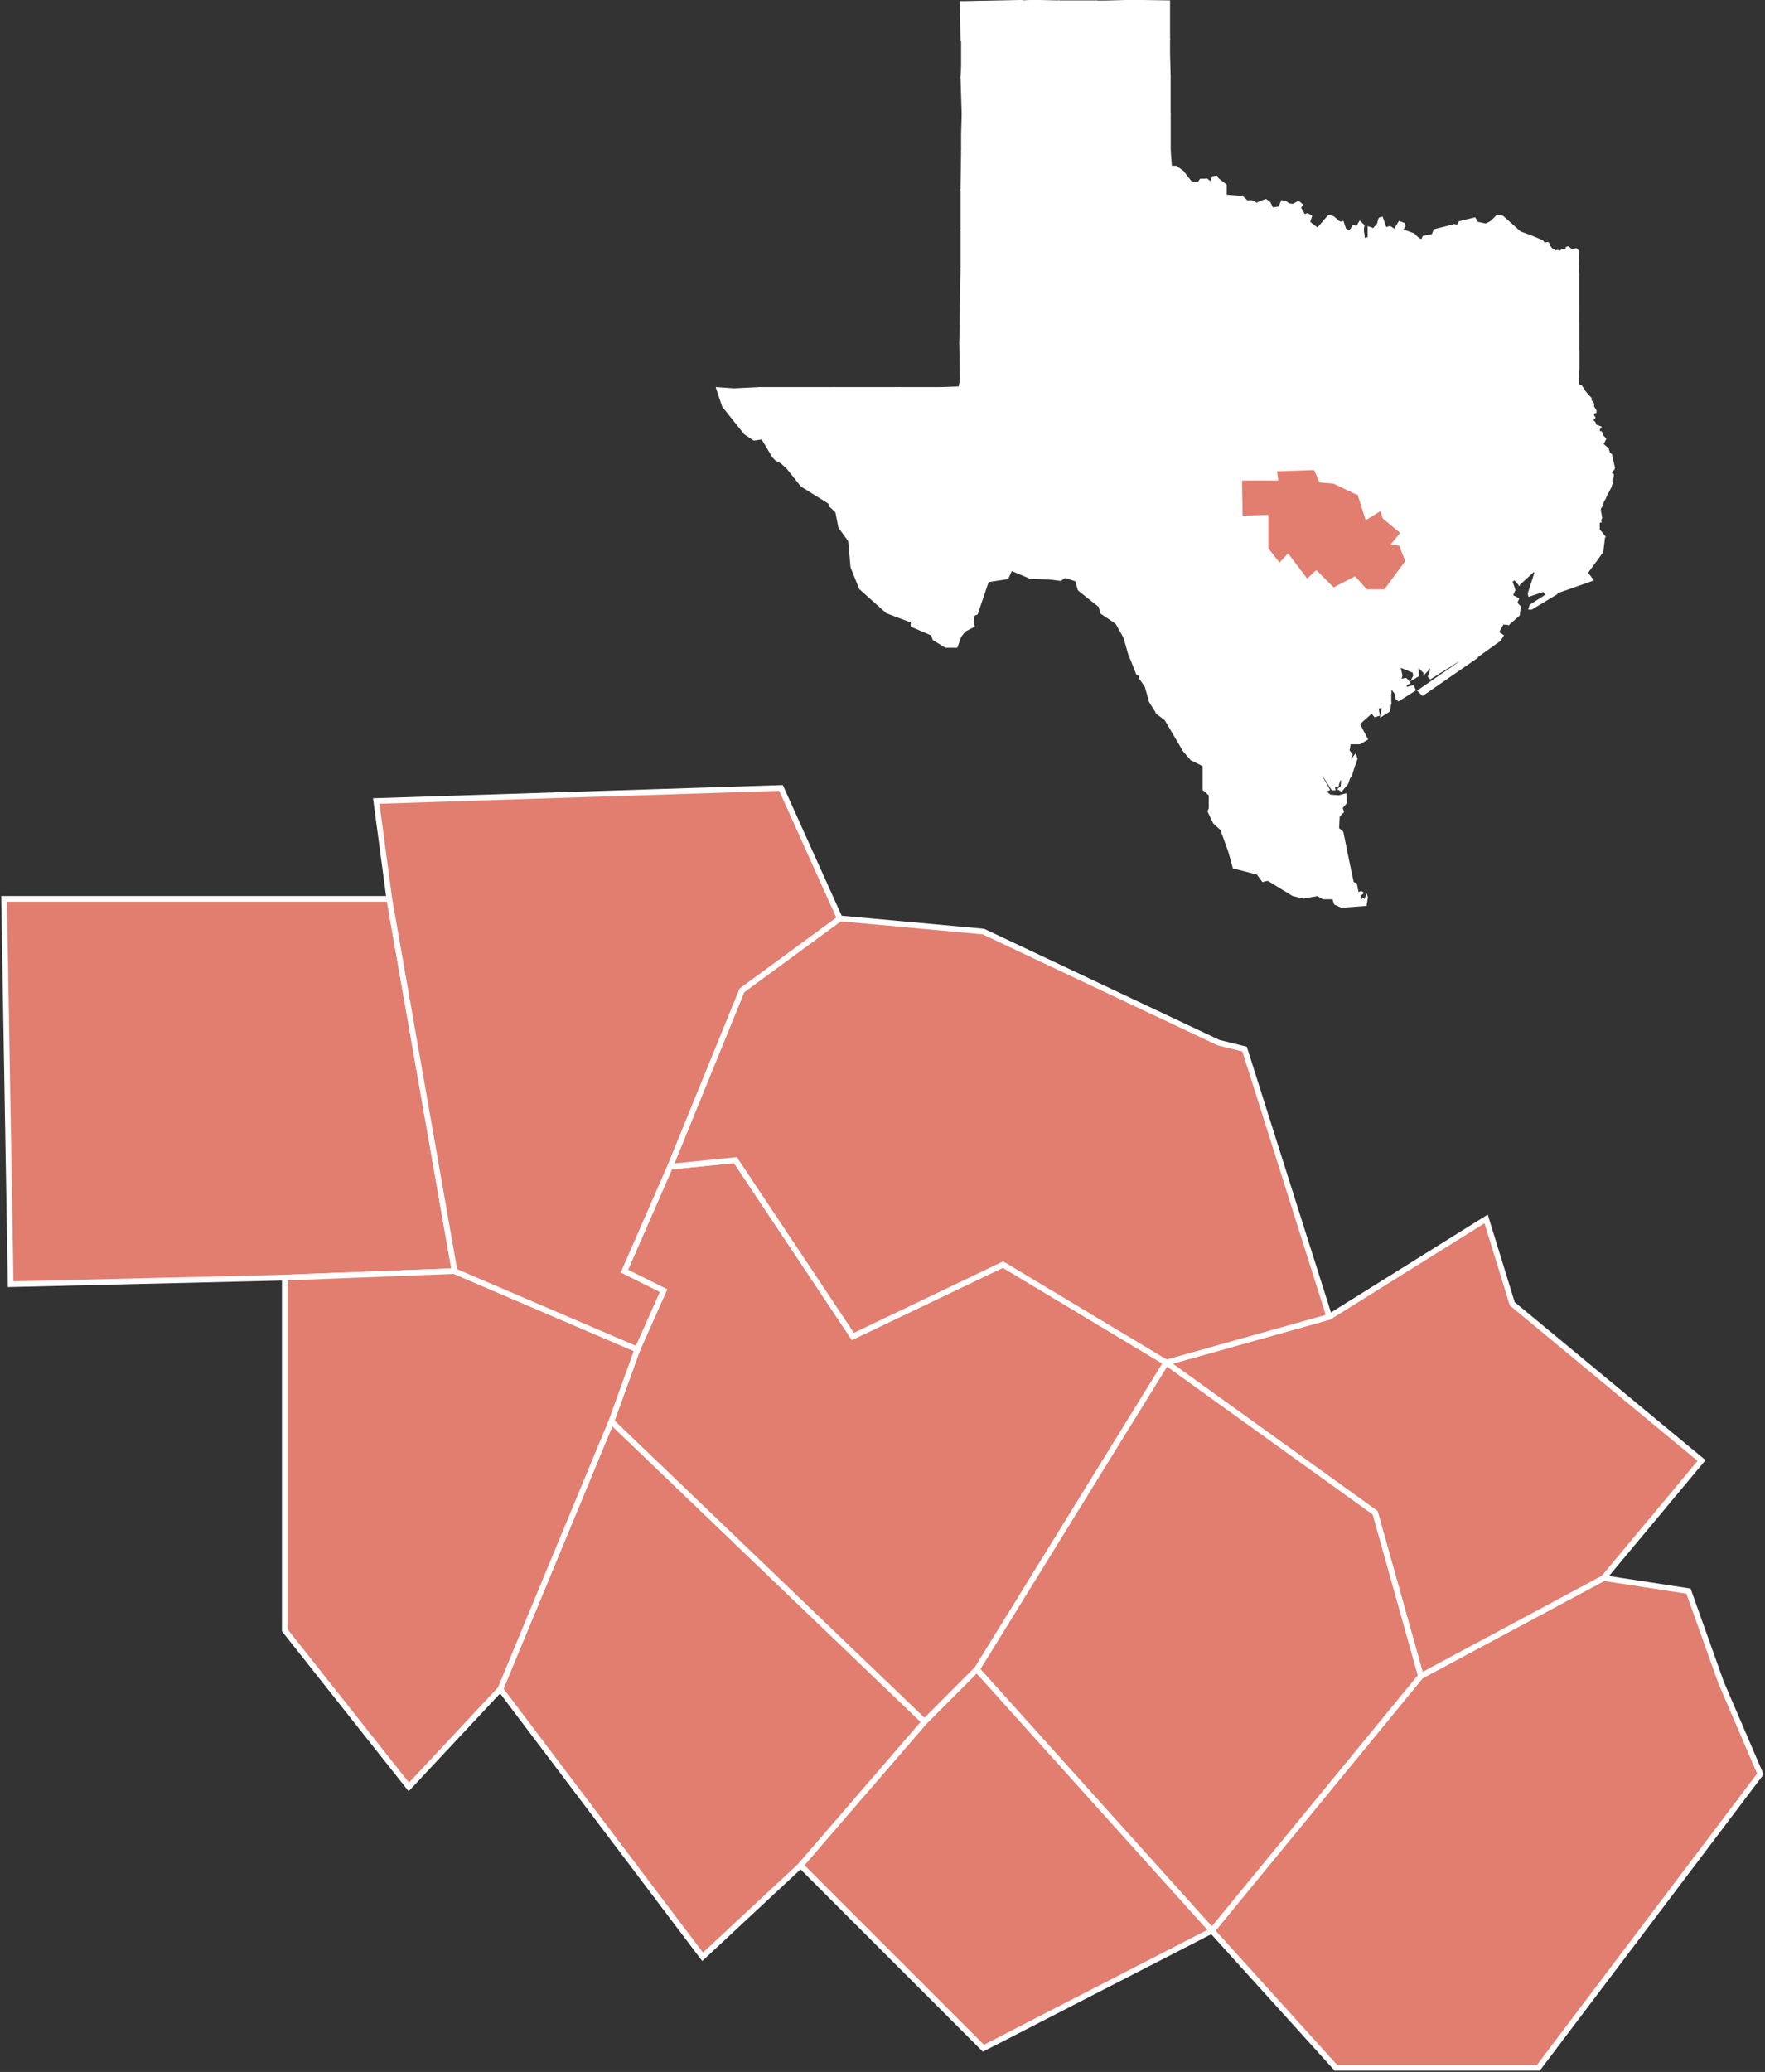 <svg xmlns="http://www.w3.org/2000/svg" xmlns:xlink="http://www.w3.org/1999/xlink" viewBox="0 0 155.5 182.49"><rect x="0" y="0" width="155.5" height="182.49" fill="#333333" stroke="none"/><defs><clipPath id="a"><rect y="69.03" width="155.5" height="113.46" fill="none"/></clipPath><clipPath id="d"><rect x="63.07" width="79.2" height="79.94" fill="none"/></clipPath></defs><polygon points="125.18 147.62 106.77 170.06 117.7 182.13 135.53 182.13 155.09 156.24 151.63 148.19 148.76 140.14 141.28 138.99 125.18 147.62" fill="#e17e70"/><g clip-path="url(#a)"><polygon points="151.63 148.19 148.76 140.14 141.28 138.99 125.18 147.62 106.77 170.05 117.7 182.13 135.53 182.13 155.09 156.25 151.63 148.19" fill="none" stroke="#fff" stroke-width="0.5"/></g><polygon points="81.46 151.65 53.86 125.19 44.08 148.77 61.9 172.35 70.54 164.3 81.46 151.65" fill="#e17e70"/><polygon points="81.46 151.65 53.86 125.19 44.08 148.77 61.9 172.35 70.54 164.3 81.46 151.65" fill="none" stroke="#fff" stroke-width="0.5"/><polygon points="141.28 138.99 149.91 128.64 133.23 114.83 130.93 107.36 117.12 115.98 102.75 120.01 121.15 133.24 125.18 147.62 141.28 138.99" fill="#e17e70"/><polygon points="141.28 138.99 149.91 128.64 133.23 114.83 130.93 107.36 117.12 115.98 102.75 120.01 121.15 133.24 125.18 147.62 141.28 138.99" fill="none" stroke="#fff" stroke-width="0.5"/><polygon points="0.36 79.17 0.94 113.11 25.09 112.53 40.05 111.96 34.3 79.17 0.36 79.17" fill="#e17e70"/><g clip-path="url(#a)"><polygon points="34.3 79.17 0.36 79.17 0.94 113.11 25.09 112.53 40.05 111.96 34.3 79.17" fill="none" stroke="#fff" stroke-width="0.5"/></g><polygon points="56.15 118.86 58.46 113.68 55 111.96 59.03 102.76 64.79 102.18 75.14 117.71 88.37 111.38 102.75 120.01 86.06 147.04 81.46 151.65 53.86 125.19 56.15 118.86" fill="#e17e70"/><polygon points="56.15 118.86 58.46 113.68 55 111.96 59.03 102.76 64.79 102.18 75.14 117.71 88.37 111.38 102.75 120.01 86.06 147.04 81.46 151.65 53.86 125.19 56.15 118.86" fill="none" stroke="#fff" stroke-width="0.5"/><polygon points="59.03 102.76 65.36 87.23 73.99 80.89 86.64 82.05 107.35 91.83 109.65 92.4 117.12 115.98 102.75 120.01 88.37 111.38 75.14 117.71 64.79 102.18 59.03 102.76" fill="#e17e70"/><polygon points="59.03 102.76 65.36 87.23 73.99 80.89 86.64 82.05 107.35 91.83 109.65 92.4 117.12 115.98 102.75 120.01 88.37 111.38 75.14 117.71 64.79 102.18 59.03 102.76" fill="none" stroke="#fff" stroke-width="0.5"/><polygon points="25.09 112.53 40.05 111.95 56.15 118.86 53.86 125.19 44.08 148.77 36.02 157.39 25.09 143.59 25.09 112.53" fill="#e17e70"/><polygon points="25.09 112.53 40.05 111.95 56.15 118.86 53.86 125.19 44.08 148.77 36.02 157.39 25.09 143.59 25.09 112.53" fill="none" stroke="#fff" stroke-width="0.5"/><polygon points="33.15 70.55 34.3 79.17 40.05 111.96 56.15 118.86 58.46 113.68 55.01 111.96 59.03 102.76 65.36 87.23 73.99 80.89 68.81 69.4 33.15 70.55" fill="#e17e70"/><g clip-path="url(#a)"><polygon points="68.81 69.4 73.99 80.9 65.36 87.23 59.03 102.76 55.01 111.96 58.46 113.68 56.15 118.86 40.05 111.96 34.3 79.17 33.15 70.55 68.81 69.4" fill="none" stroke="#fff" stroke-width="0.5"/></g><polygon points="102.75 120.01 121.15 133.24 125.18 147.62 106.77 170.05 86.07 147.04 102.75 120.01" fill="#e17e70"/><polygon points="102.75 120.01 121.15 133.24 125.18 147.62 106.77 170.05 86.07 147.04 102.75 120.01" fill="none" stroke="#fff" stroke-width="0.5"/><polygon points="86.06 147.04 106.77 170.05 86.64 180.4 70.54 164.3 81.46 151.65 86.06 147.04" fill="#e17e70"/><polygon points="86.06 147.04 106.77 170.05 86.64 180.4 70.54 164.3 81.46 151.65 86.06 147.04" fill="none" stroke="#fff" stroke-width="0.5"/><polygon points="123.59 48.77 123.33 48.02 122.63 47.91 121.12 48.72 119.39 50.82 120.42 51.95 122.09 51.95 123.92 49.53 123.59 48.77" fill="#e17e70"/><polygon points="123.59 48.77 123.33 48.02 122.63 47.91 121.12 48.72 119.39 50.82 120.42 51.95 122.09 51.95 123.92 49.53 123.59 48.77" fill="none" stroke="#e17e70" stroke-width="0.13"/><polygon points="116.98 49.09 114.4 46.62 113.49 48.83 115.16 51.03 115.96 50.28 116.98 49.09" fill="#e17e70"/><polygon points="116.98 49.09 114.4 46.62 113.49 48.83 115.16 51.03 115.96 50.28 116.98 49.09" fill="none" stroke="#e17e70" stroke-width="0.13"/><polygon points="122.62 47.9 123.43 46.93 121.87 45.64 121.66 44.94 120.37 45.75 119.02 46.12 120.74 47.36 121.12 48.7 122.62 47.9" fill="#e17e70"/><polygon points="122.62 47.9 123.43 46.93 121.87 45.64 121.66 44.94 120.37 45.75 119.02 46.12 120.74 47.36 121.12 48.7 122.62 47.9" fill="none" stroke="#e17e70" stroke-width="0.13"/><polygon points="112.55 42.28 109.37 42.28 109.43 45.46 111.69 45.4 113.09 45.35 112.55 42.28" fill="#e17e70"/><polygon points="112.55 42.28 109.37 42.28 109.43 45.46 111.69 45.4 113.09 45.35 112.55 42.28" fill="none" stroke="#e17e70" stroke-width="0.13"/><polygon points="114.63 46.01 114.84 45.52 114.52 45.36 114.89 44.5 115.43 44.45 116.4 45.9 117.64 45.31 118.99 46.12 117.43 48.65 117 49.08 114.41 46.6 114.63 46.01" fill="#e17e70"/><polygon points="114.63 46.01 114.84 45.52 114.52 45.36 114.89 44.5 115.43 44.45 116.4 45.9 117.64 45.31 118.99 46.12 117.43 48.65 117 49.08 114.41 46.6 114.63 46.01" fill="none" stroke="#e17e70" stroke-width="0.13"/><polygon points="114.9 44.49 115.49 43.04 116.3 42.44 117.49 42.55 119.43 43.47 119.64 43.52 120.34 45.73 119 46.11 117.65 45.3 116.41 45.89 115.44 44.44 114.9 44.49" fill="#e17e70"/><polygon points="114.9 44.49 115.49 43.04 116.3 42.44 117.49 42.55 119.43 43.47 119.64 43.52 120.34 45.73 119 46.11 117.65 45.3 116.41 45.89 115.44 44.44 114.9 44.49" fill="none" stroke="#e17e70" stroke-width="0.13"/><polygon points="111.7 45.42 113.1 45.37 114.6 46.02 114.39 46.61 113.48 48.81 112.72 49.62 111.7 48.33 111.7 45.42" fill="#e17e70"/><polygon points="111.7 45.42 113.1 45.37 114.6 46.02 114.39 46.61 113.48 48.81 112.72 49.62 111.7 48.33 111.7 45.42" fill="none" stroke="#e17e70" stroke-width="0.13"/><polygon points="115.8 41.36 116.28 42.44 115.47 43.03 114.88 44.49 114.51 45.35 114.83 45.51 114.61 46 113.11 45.35 112.57 42.28 112.46 41.47 115.8 41.36" fill="#e17e70"/><polygon points="115.8 41.36 116.28 42.44 115.47 43.03 114.88 44.49 114.51 45.35 114.83 45.51 114.61 46 113.11 45.35 112.57 42.28 112.46 41.47 115.8 41.36" fill="none" stroke="#e17e70" stroke-width="0.13"/><polygon points="119 46.13 120.73 47.37 121.1 48.71 119.38 50.81 117.44 48.66 119 46.13" fill="#e17e70"/><polygon points="119 46.13 120.73 47.37 121.1 48.71 119.38 50.81 117.44 48.66 119 46.13" fill="none" stroke="#e17e70" stroke-width="0.13"/><polygon points="117.43 48.67 119.36 50.82 117.49 51.79 115.98 50.29 117 49.1 117.43 48.67" fill="#e17e70"/><polygon points="117.43 48.67 119.36 50.82 117.49 51.79 115.98 50.29 117 49.1 117.43 48.67" fill="none" stroke="#e17e70" stroke-width="0.13"/><polygon points="139.08 30.95 139.08 28.59 137.89 28.21 136.38 28.53 135.09 27.73 135.09 28.91 135.09 30.52 135.84 30.79 136.38 30.84 137.3 31.22 139.08 30.95" fill="#fff"/><polygon points="139.08 30.95 139.08 28.59 137.89 28.21 136.38 28.53 135.09 27.73 135.09 28.91 135.09 30.52 135.84 30.79 136.38 30.84 137.3 31.22 139.08 30.95" fill="none" stroke="#fff" stroke-width="0.13"/><polygon points="93.29 0.11 93.29 3.39 96.58 3.44 96.58 0.11 93.29 0.11" fill="#fff"/><g clip-path="url(#d)"><polygon points="96.58 0.11 93.29 0.11 93.29 3.39 96.58 3.44 96.58 0.11" fill="none" stroke="#fff" stroke-width="0.13"/></g><polygon points="114.06 34.64 113.74 34.15 113.26 34.37 112.61 33.13 111.96 32.05 109.7 33.45 111.32 36.3 112.18 36.14 112.34 36.47 114.28 35.17 114.06 34.64" fill="#fff"/><polygon points="114.06 34.64 113.74 34.15 113.26 34.37 112.61 33.13 111.96 32.05 109.7 33.45 111.32 36.3 112.18 36.14 112.34 36.47 114.28 35.17 114.06 34.64" fill="none" stroke="#fff" stroke-width="0.13"/><polygon points="121.54 19.21 121.38 19.75 121 20.18 120.57 20.02 120.57 20.94 120.19 21.05 120.08 20.24 120.14 19.86 119.81 19.54 119.55 19.97 119.22 19.91 118.9 20.4 118.52 20.18 118.31 19.54 118.31 23.15 118.9 23.26 121.59 23.26 121.54 19.21" fill="#fff"/><polygon points="121.54 19.21 121.38 19.75 121 20.18 120.57 20.02 120.57 20.94 120.19 21.05 120.08 20.24 120.14 19.86 119.81 19.54 119.55 19.97 119.22 19.91 118.9 20.4 118.52 20.18 118.31 19.54 118.31 23.15 118.9 23.26 121.59 23.26 121.54 19.21" fill="none" stroke="#fff" stroke-width="0.13"/><polygon points="114.03 38.16 116.56 36.49 117.1 36.17 117.64 37.14 118.72 39.13 115.81 41.12 114.03 38.16" fill="#fff"/><polygon points="114.03 38.16 116.56 36.49 117.1 36.17 117.64 37.14 118.72 39.13 115.81 41.12 114.03 38.16" fill="none" stroke="#fff" stroke-width="0.13"/><polygon points="103.07 13.24 100.6 13.3 99.84 13.24 99.9 10.01 103.07 10.01 103.07 11.14 103.07 13.24" fill="#fff"/><polygon points="103.07 13.24 100.6 13.3 99.84 13.24 99.9 10.01 103.07 10.01 103.07 11.14 103.07 13.24" fill="none" stroke="#fff" stroke-width="0.13"/><polygon points="113.85 69.82 112.02 69.88 112.02 69.17 110.4 69.17 110.4 63.99 113.25 63.94 113.85 63.99 113.85 69.82" fill="#fff"/><polygon points="113.85 69.82 112.02 69.88 112.02 69.17 110.4 69.17 110.4 63.99 113.25 63.94 113.85 63.99 113.85 69.82" fill="none" stroke="#fff" stroke-width="0.13"/><polygon points="112.46 30.15 114.88 30.15 115.64 32.15 116.07 33.33 115.2 33.93 114.07 34.63 113.75 34.14 113.27 34.36 112.62 33.12 111.98 32.04 112.46 31.66 112.46 30.15" fill="#fff"/><polygon points="112.46 30.15 114.88 30.15 115.64 32.15 116.07 33.33 115.2 33.93 114.07 34.63 113.75 34.14 113.27 34.36 112.62 33.12 111.98 32.04 112.46 31.66 112.46 30.15" fill="none" stroke="#fff" stroke-width="0.13"/><polygon points="95.49 33.46 95.49 36.74 92.48 36.74 92.48 33.46 92.86 33.46 95.49 33.46" fill="#fff"/><polygon points="95.49 33.46 95.49 36.74 92.48 36.74 92.48 33.46 92.86 33.46 95.49 33.46" fill="none" stroke="#fff" stroke-width="0.13"/><polygon points="114.08 34.65 115.21 33.95 116.55 36.48 114.02 38.15 113.48 38.52 112.35 36.48 114.29 35.19 114.08 34.65" fill="#fff"/><polygon points="114.08 34.65 115.21 33.95 116.55 36.48 114.02 38.15 113.48 38.52 112.35 36.48 114.29 35.19 114.08 34.65" fill="none" stroke="#fff" stroke-width="0.13"/><polygon points="125.51 23.77 128.14 23.28 128.14 24.57 128.14 26.51 127.6 26.46 127.5 27.48 126.8 27.54 125.51 27.59 125.45 26.57 125.51 23.77" fill="#fff"/><polygon points="125.51 23.77 128.14 23.28 128.14 24.57 128.14 26.51 127.6 26.46 127.5 27.48 126.8 27.54 125.51 27.59 125.45 26.57 125.51 23.77" fill="none" stroke="#fff" stroke-width="0.13"/><polygon points="112.68 23.01 115.31 23.01 115.31 23.22 115.69 23.22 115.69 26.45 114.83 26.51 112.68 26.45 112.62 23.49 112.68 23.01" fill="#fff"/><polygon points="112.68 23.01 115.31 23.01 115.31 23.22 115.69 23.22 115.69 26.45 114.83 26.51 112.68 26.45 112.62 23.49 112.68 23.01" fill="none" stroke="#fff" stroke-width="0.13"/><polygon points="117.55 29.88 117.93 29.88 120.67 29.94 120.72 31.93 118.41 32.68 117.87 32.84 117.6 32.36 117.55 31.55 117.55 29.88" fill="#fff"/><polygon points="117.55 29.88 117.93 29.88 120.67 29.94 120.72 31.93 118.41 32.68 117.87 32.84 117.6 32.36 117.55 31.55 117.55 29.88" fill="none" stroke="#fff" stroke-width="0.13"/><polygon points="125.5 27.61 126.79 27.56 126.79 31.11 124.64 31.27 124.1 29.87 124.21 27.82 125.5 27.61" fill="#fff"/><polygon points="125.5 27.61 126.79 27.56 126.79 31.11 124.64 31.27 124.1 29.87 124.21 27.82 125.5 27.61" fill="none" stroke="#fff" stroke-width="0.13"/><polygon points="111.69 48.35 112.71 49.64 111.42 51.03 110.56 51.36 109.81 50.93 109.75 48.4 111.69 48.35" fill="#fff"/><polygon points="111.69 48.35 112.71 49.64 111.42 51.03 110.56 51.36 109.81 50.93 109.75 48.4 111.69 48.35" fill="none" stroke="#fff" stroke-width="0.13"/><polygon points="113.2 59.77 113.2 59.34 110.35 59.45 110.4 63.97 113.25 63.92 113.2 59.77" fill="#fff"/><polygon points="113.2 59.77 113.2 59.34 110.35 59.45 110.4 63.97 113.25 63.92 113.2 59.77" fill="none" stroke="#fff" stroke-width="0.13"/><polygon points="129.33 26.58 128.16 26.53 127.62 26.47 127.51 27.49 129.49 28.34 129.33 26.58" fill="#fff"/><polygon points="129.33 26.58 128.16 26.53 127.62 26.47 127.51 27.49 129.49 28.34 129.33 26.58" fill="none" stroke="#fff" stroke-width="0.13"/><polygon points="125.49 27.59 125.44 26.58 124.16 26.58 124.21 27.81 125.49 27.59" fill="#fff"/><polygon points="125.49 27.59 125.44 26.58 124.16 26.58 124.21 27.81 125.49 27.59" fill="none" stroke="#fff" stroke-width="0.13"/><polygon points="95.51 37.67 95.51 37.46 98.13 37.35 98.16 36.44 101.72 36.44 101.78 37.3 102.42 37.3 102.42 40.96 98.97 40.96 98.92 37.62 95.51 37.67" fill="#fff"/><polygon points="95.51 37.67 95.51 37.46 98.13 37.35 98.16 36.44 101.72 36.44 101.78 37.3 102.42 37.3 102.42 40.96 98.97 40.96 98.92 37.62 95.51 37.67" fill="none" stroke="#fff" stroke-width="0.13"/><polygon points="139.08 30.95 139.08 28.59 137.89 28.21 136.38 28.53 135.09 27.73 135.09 28.91 135.09 30.52 135.84 30.79 136.38 30.84 137.3 31.22 139.08 30.95" fill="#fff"/><polygon points="139.08 30.95 139.08 28.59 137.89 28.21 136.38 28.53 135.09 27.73 135.09 28.91 135.09 30.52 135.84 30.79 136.38 30.84 137.3 31.22 139.08 30.95" fill="none" stroke="#fff" stroke-width="0.13"/><polygon points="93.29 0.11 93.29 3.39 96.58 3.44 96.58 0.11 93.29 0.11" fill="#fff"/><g clip-path="url(#d)"><polygon points="96.58 0.11 93.29 0.11 93.29 3.39 96.58 3.44 96.58 0.11" fill="none" stroke="#fff" stroke-width="0.13"/></g><polygon points="138.6 40.66 139.14 40.44 139.95 40.23 140.11 47.13 138.77 47.24 138.93 45.03 138.98 44.01 137.59 41.04 138.6 40.66" fill="#fff"/><polygon points="138.6 40.66 139.14 40.44 139.95 40.23 140.11 47.13 138.77 47.24 138.93 45.03 138.98 44.01 137.59 41.04 138.6 40.66" fill="none" stroke="#fff" stroke-width="0.13"/><polygon points="139.96 40.23 140.13 47.13 141.36 47.24 140.88 46.65 140.88 46 141.04 45.95 140.98 45.84 141.09 45.62 141.04 45.3 140.98 44.98 140.98 44.76 141.14 44.54 141.2 44.49 141.2 44.33 141.25 44.16 141.41 43.9 141.52 43.63 141.84 43.03 141.95 42.81 141.95 42.71 142.06 42.49 141.95 42.33 142.06 42.17 142.11 42.01 142.11 41.9 142.11 41.79 142 41.74 141.95 41.63 142.06 41.41 142.16 41.36 142.22 41.2 141.95 40.06 139.96 40.23" fill="#fff"/><polygon points="141.36 47.24 140.88 46.65 140.88 46 141.04 45.95 140.98 45.84 141.09 45.62 141.04 45.3 140.98 44.97 140.98 44.76 141.15 44.54 141.2 44.49 141.2 44.33 141.25 44.16 141.41 43.9 141.52 43.63 141.84 43.03 141.95 42.82 141.95 42.71 142.06 42.49 141.95 42.33 142.06 42.17 142.11 42.01 142.11 41.9 142.11 41.79 142 41.74 141.95 41.63 142.06 41.41 142.16 41.36 142.22 41.2 141.95 40.06 139.96 40.23 140.13 47.13 141.36 47.24" fill="none" stroke="#fff" stroke-width="0.13"/><polygon points="130.63 33.3 126.97 33.89 126.86 34.32 127.4 34.91 127.4 35.5 128.05 36.15 128.53 36.2 128.53 36.74 128.8 37.5 131.71 36.85 130.69 34.97 130.63 33.3" fill="#fff"/><polygon points="130.63 33.3 126.97 33.89 126.86 34.32 127.4 34.91 127.4 35.5 128.05 36.15 128.53 36.2 128.53 36.74 128.8 37.5 131.71 36.85 130.69 34.97 130.63 33.3" fill="none" stroke="#fff" stroke-width="0.13"/><polygon points="89.81 30.15 84.58 30.21 84.63 33.55 86.2 33.49 89.38 33.44 89.81 33.44 89.81 30.15" fill="#fff"/><polygon points="89.81 30.15 84.58 30.21 84.63 33.55 86.2 33.49 89.38 33.44 89.81 33.44 89.81 30.15" fill="none" stroke="#fff" stroke-width="0.13"/><polygon points="133.41 38.22 134.22 37.41 137.4 39.67 138.58 40.64 137.56 41.02 136.64 41.13 136 40.91 134.33 40.27 133.63 38.54 133.41 38.22" fill="#fff"/><polygon points="133.41 38.22 134.22 37.41 137.4 39.67 138.58 40.64 137.56 41.02 136.64 41.13 136 40.91 134.33 40.27 133.63 38.54 133.41 38.22" fill="none" stroke="#fff" stroke-width="0.13"/><polygon points="122.51 61.94 120.59 62.41 120.86 62.78 121.12 63.1 121.5 62.99 121.39 62.36 121.81 62.26 121.66 63.1 122.4 62.62 122.51 61.94" fill="#fff"/><polygon points="122.51 61.94 120.59 62.41 120.86 62.78 121.12 63.1 121.5 62.99 121.39 62.36 121.81 62.26 121.66 63.1 122.4 62.62 122.51 61.94" fill="none" stroke="#fff" stroke-width="0.13"/><polygon points="109.54 20.19 112.71 20.14 112.66 22.99 112.6 23.48 109.54 23.53 109.54 20.19" fill="#fff"/><polygon points="109.54 20.19 112.71 20.14 112.66 22.99 112.6 23.48 109.54 23.53 109.54 20.19" fill="none" stroke="#fff" stroke-width="0.13"/><polygon points="93.35 10.01 93.35 13.3 94.1 13.3 96.58 13.24 96.58 10.01 93.35 10.01" fill="#fff"/><polygon points="93.35 10.01 93.35 13.3 94.1 13.3 96.58 13.24 96.58 10.01 93.35 10.01" fill="none" stroke="#fff" stroke-width="0.13"/><polygon points="87.37 16.67 87.37 20.23 84.69 20.28 84.69 16.73 87.37 16.67" fill="#fff"/><polygon points="87.37 16.67 87.37 20.23 84.69 20.28 84.69 16.73 87.37 16.67" fill="none" stroke="#fff" stroke-width="0.13"/><polygon points="109.52 20.19 106.29 20.25 106.29 20.79 106.34 23.53 109.52 23.53 109.52 20.19" fill="#fff"/><polygon points="109.52 20.19 106.29 20.25 106.29 20.79 106.34 23.53 109.52 23.53 109.52 20.19" fill="none" stroke="#fff" stroke-width="0.13"/><polygon points="116.62 59.23 115.81 58.85 115.33 59.12 114.79 59.28 116.35 63 117.86 63.22 118.07 62.95 118.99 61.33 117.16 60.2 116.62 59.23" fill="#fff"/><polygon points="116.62 59.23 115.81 58.85 115.33 59.12 114.79 59.28 116.35 63 117.86 63.22 118.07 62.95 118.99 61.33 117.16 60.2 116.62 59.23" fill="none" stroke="#fff" stroke-width="0.13"/><polygon points="119.59 39.47 119.16 39.68 118.73 39.15 115.82 41.14 115.82 41.35 116.3 42.43 117.49 42.53 119.43 43.45 119.64 42.43 120.83 41.67 119.59 39.47" fill="#fff"/><polygon points="119.59 39.47 119.16 39.68 118.73 39.15 115.82 41.14 115.82 41.35 116.3 42.43 117.49 42.53 119.43 43.45 119.64 42.43 120.83 41.67 119.59 39.47" fill="none" stroke="#fff" stroke-width="0.13"/><polygon points="110.56 51.38 111.42 51.05 113.2 51.22 112.88 51.65 113.36 52.24 114.39 53.48 112.83 55.85 110.29 54.77 110.35 51.65 110.56 51.38" fill="#fff"/><polygon points="110.56 51.38 111.42 51.05 113.2 51.22 112.88 51.65 113.36 52.24 114.39 53.48 112.83 55.85 110.29 54.77 110.35 51.65 110.56 51.38" fill="none" stroke="#fff" stroke-width="0.13"/><polygon points="92.86 26.85 93.83 26.85 96.03 26.85 96.03 30.14 92.86 30.14 92.86 26.85" fill="#fff"/><polygon points="92.86 26.85 93.83 26.85 96.03 26.85 96.03 30.14 92.86 30.14 92.86 26.85" fill="none" stroke="#fff" stroke-width="0.13"/><polygon points="139.08 24.13 139.02 22.08 138.92 21.98 138.86 21.92 138.65 21.98 138.49 21.98 138.43 21.98 138.22 21.81 138.16 21.76 138 21.81 138 21.92 137.89 22.03 137.78 22.03 137.73 21.98 137.57 22.03 137.51 22.14 137.19 22.08 136.98 22.14 136.92 22.03 136.81 21.98 136.65 21.87 136.6 21.76 136.49 21.71 136.44 21.44 136.38 21.38 136.06 21.44 135.9 21.22 134.88 20.79 134.88 23.75 135.47 24.34 136.71 24.02 139.08 24.13" fill="#fff"/><polygon points="139.08 24.13 139.02 22.08 138.92 21.98 138.86 21.92 138.65 21.98 138.49 21.98 138.43 21.98 138.22 21.81 138.16 21.76 138 21.81 138 21.92 137.89 22.03 137.78 22.03 137.73 21.98 137.57 22.03 137.51 22.14 137.19 22.08 136.98 22.14 136.92 22.03 136.81 21.98 136.65 21.87 136.6 21.76 136.49 21.71 136.44 21.44 136.38 21.38 136.06 21.44 135.9 21.22 134.88 20.79 134.88 23.75 135.47 24.34 136.71 24.02 139.08 24.13" fill="none" stroke="#fff" stroke-width="0.13"/><polygon points="80.25 46.29 82.35 44.29 87.65 48.83 89.1 50.23 88.78 50.94 87.05 51.21 86.08 54.07 85.81 54.18 85.7 54.77 85.81 55.15 85 55.58 84.62 56.07 84.3 56.99 83.32 56.99 82.24 56.34 82.08 55.91 80.3 55.15 80.3 54.77 80.25 46.29" fill="#fff"/><polygon points="80.25 46.29 82.35 44.29 87.65 48.83 89.1 50.23 88.78 50.94 87.05 51.21 86.08 54.07 85.81 54.18 85.7 54.77 85.81 55.15 85 55.58 84.62 56.07 84.3 56.99 83.32 56.99 82.24 56.34 82.08 55.91 80.3 55.15 80.3 54.77 80.25 46.29" fill="none" stroke="#fff" stroke-width="0.13"/><polygon points="97.44 13.26 96.58 13.26 94.11 13.32 94.11 16.6 96.91 16.6 97.44 16.55 97.44 13.26" fill="#fff"/><polygon points="97.44 13.26 96.58 13.26 94.11 13.32 94.11 16.6 96.91 16.6 97.44 16.55 97.44 13.26" fill="none" stroke="#fff" stroke-width="0.13"/><polygon points="114.88 69.84 113.86 69.84 112.03 69.89 112.73 71.35 112.62 73.45 113.32 73.45 115.31 73.39 115.31 70.22 115.31 69.79 114.88 69.84" fill="#fff"/><polygon points="114.88 69.84 113.86 69.84 112.03 69.89 112.73 71.35 112.62 73.45 113.32 73.45 115.31 73.39 115.31 70.22 115.31 69.79 114.88 69.84" fill="none" stroke="#fff" stroke-width="0.13"/><polygon points="108.5 33.46 109.69 33.46 111.3 36.31 110.6 36.37 109.31 37.82 108.66 38.04 107.91 37.93 107.91 33.51 108.5 33.46" fill="#fff"/><polygon points="108.5 33.46 109.69 33.46 111.3 36.31 110.6 36.37 109.31 37.82 108.66 38.04 107.91 37.93 107.91 33.51 108.5 33.46" fill="none" stroke="#fff" stroke-width="0.13"/><polygon points="123.87 43.96 123.55 43.64 121.67 44.93 121.88 45.63 123.44 46.92 125.54 46.33 125.54 45.79 125.11 45.04 123.82 44.34 123.87 43.96" fill="#fff"/><polygon points="123.87 43.96 123.55 43.64 121.67 44.93 121.88 45.63 123.44 46.92 125.54 46.33 125.54 45.79 125.11 45.04 123.82 44.34 123.87 43.96" fill="none" stroke="#fff" stroke-width="0.13"/><polygon points="123.33 58.75 121.72 59.87 121.99 60.41 122.53 60.95 122.53 60.57 122.96 61.11 123.01 61.54 123.22 61.7 124.67 60.78 124.51 60.41 123.98 60.57 123.81 60.41 124.19 60.14 123.87 59.77 123.39 59.87 123.49 59.5 123.33 58.75" fill="#fff"/><polygon points="123.33 58.75 121.72 59.87 121.99 60.41 122.53 60.95 122.53 60.57 122.96 61.11 123.01 61.54 123.22 61.7 124.67 60.78 124.51 60.41 123.98 60.57 123.81 60.41 124.19 60.14 123.87 59.77 123.39 59.87 123.49 59.5 123.33 58.75" fill="none" stroke="#fff" stroke-width="0.13"/><polygon points="105.42 30.1 105.37 33.44 107.9 33.49 108.49 33.44 108.43 30.15 105.42 30.1" fill="#fff"/><polygon points="105.42 30.1 105.37 33.44 107.9 33.49 108.49 33.44 108.43 30.15 105.42 30.1" fill="none" stroke="#fff" stroke-width="0.13"/><polygon points="118.78 76.5 118.51 76.82 118.03 76.98 116.09 76.77 116.09 78.87 116.57 79.14 117.44 79.14 117.6 79.62 118.19 79.89 120.35 79.73 120.45 79.03 120.4 78.87 120.24 79.3 120.08 79.14 119.86 79.46 119.81 78.87 120.08 78.65 119.92 78.55 119.64 78.65 119.48 77.84 119.21 77.74 118.94 76.5 118.78 76.5" fill="#fff"/><g clip-path="url(#d)"><polygon points="116.09 76.77 116.09 78.87 116.57 79.14 117.44 79.14 117.6 79.62 118.19 79.89 120.34 79.73 120.45 79.03 120.4 78.87 120.24 79.3 120.08 79.14 119.86 79.46 119.81 78.87 120.08 78.65 119.92 78.55 119.64 78.65 119.48 77.84 119.21 77.74 118.94 76.5 118.78 76.5 118.51 76.82 118.03 76.98 116.09 76.77" fill="none" stroke="#fff" stroke-width="0.13"/></g><polygon points="134.42 26.41 134.95 26.94 132.44 26.94 132.44 26.52 132.38 26.14 132.54 26.04 133.67 25.66 134.42 26.41" fill="#fff"/><polygon points="134.42 26.41 134.95 26.94 132.44 26.94 132.44 26.52 132.38 26.14 132.54 26.04 133.67 25.66 134.42 26.41" fill="none" stroke="#fff" stroke-width="0.13"/><rect x="93.35" y="6.71" width="3.23" height="3.28" fill="#fff"/><rect x="93.35" y="6.71" width="3.23" height="3.28" fill="none" stroke="#fff" stroke-width="0.13"/><polygon points="139.08 27.21 139.08 26.14 139.08 24.14 136.71 24.04 135.47 24.36 135.47 27.1 139.08 27.21" fill="#fff"/><polygon points="139.08 27.21 139.08 26.14 139.08 24.14 136.71 24.04 135.47 24.36 135.47 27.1 139.08 27.21" fill="none" stroke="#fff" stroke-width="0.13"/><polygon points="90.84 13.26 90.03 13.26 87.93 13.32 87.93 16.65 90.62 16.6 90.84 16.65 90.84 13.26" fill="#fff"/><polygon points="90.84 13.26 90.03 13.26 87.93 13.32 87.93 16.65 90.62 16.6 90.84 16.65 90.84 13.26" fill="none" stroke="#fff" stroke-width="0.13"/><polygon points="137.18 49.86 136.75 49.92 133.48 49.97 133.91 50.45 133.85 51.47 135.14 50.29 135.25 50.45 134.66 52.28 134.71 52.49 136 52.06 136.22 52.39 137.08 52.06 137.13 52.28 137.24 52.17 137.18 49.86" fill="#fff"/><polygon points="137.18 49.86 136.75 49.92 133.48 49.97 133.91 50.45 133.85 51.47 135.14 50.29 135.25 50.45 134.66 52.28 134.71 52.49 136 52.06 136.22 52.39 137.08 52.06 137.13 52.28 137.24 52.17 137.18 49.86" fill="none" stroke="#fff" stroke-width="0.13"/><polygon points="133.45 35.02 133.45 36.15 134.2 37.39 133.4 38.2 132.27 36.96 131.73 36.85 130.71 34.96 130.65 33.29 130.55 32.86 133.4 32.86 133.45 35.02" fill="#fff"/><polygon points="133.45 35.02 133.45 36.15 134.2 37.39 133.4 38.2 132.27 36.96 131.73 36.85 130.71 34.96 130.65 33.29 130.55 32.86 133.4 32.86 133.45 35.02" fill="none" stroke="#fff" stroke-width="0.13"/><polygon points="103.18 14.66 103.08 13.26 100.6 13.32 100.66 16.49 103.18 16.55 103.18 14.66" fill="#fff"/><polygon points="103.18 14.66 103.08 13.26 100.6 13.32 100.66 16.49 103.18 16.55 103.18 14.66" fill="none" stroke="#fff" stroke-width="0.13"/><polygon points="115.36 19.59 115.53 19.05 115.2 18.84 114.93 18.94 114.56 18.3 114.72 18.03 114.4 17.76 113.91 18.03 113.54 17.97 113.27 17.76 112.94 17.7 112.68 18.24 112.73 20.13 112.68 22.99 115.31 22.99 115.36 19.59" fill="#fff"/><polygon points="115.36 19.59 115.53 19.05 115.2 18.84 114.93 18.94 114.56 18.3 114.72 18.03 114.4 17.76 113.91 18.03 113.54 17.97 113.27 17.76 112.94 17.7 112.68 18.24 112.73 20.13 112.68 22.99 115.31 22.99 115.36 19.59" fill="none" stroke="#fff" stroke-width="0.13"/><polygon points="87.37 20.25 84.69 20.3 84.69 22.35 84.69 23.64 87.43 23.58 87.37 20.25" fill="#fff"/><polygon points="87.37 20.25 84.69 20.3 84.69 22.35 84.69 23.64 87.43 23.58 87.37 20.25" fill="none" stroke="#fff" stroke-width="0.13"/><polygon points="101.72 33.46 99.24 33.46 98.17 33.46 98.17 36.42 101.72 36.42 101.72 33.46" fill="#fff"/><polygon points="101.72 33.46 99.24 33.46 98.17 33.46 98.17 36.42 101.72 36.42 101.72 33.46" fill="none" stroke="#fff" stroke-width="0.13"/><polygon points="105.36 33.46 107.89 33.51 107.89 37.93 107.25 38.52 106.6 38.04 106.06 38.31 105.9 37.88 105.47 37.77 105.36 38.04 104.83 37.23 104.83 33.46 105.36 33.46" fill="#fff"/><polygon points="105.36 33.46 107.89 33.51 107.89 37.93 107.25 38.52 106.6 38.04 106.06 38.31 105.9 37.88 105.47 37.77 105.36 38.04 104.83 37.23 104.83 33.46 105.36 33.46" fill="none" stroke="#fff" stroke-width="0.13"/><polygon points="112.73 49.64 113.48 48.84 115.14 51.04 113.37 52.22 112.89 51.63 113.21 51.2 111.44 51.04 112.73 49.64" fill="#fff"/><polygon points="112.73 49.64 113.48 48.84 115.14 51.04 113.37 52.22 112.89 51.63 113.21 51.2 111.44 51.04 112.73 49.64" fill="none" stroke="#fff" stroke-width="0.13"/><polygon points="102.44 37.3 104.81 37.25 105.35 38.05 105.4 40.91 102.44 40.96 102.44 37.3" fill="#fff"/><polygon points="102.44 37.3 104.81 37.25 105.35 38.05 105.4 40.91 102.44 40.96 102.44 37.3" fill="none" stroke="#fff" stroke-width="0.13"/><polygon points="100.06 16.51 100.65 16.51 103.18 16.57 103.18 17.16 102.91 17.21 102.91 20.12 100.06 20.17 100.06 16.51" fill="#fff"/><polygon points="100.06 16.51 100.65 16.51 103.18 16.57 103.18 17.16 102.91 17.21 102.91 20.12 100.06 20.17 100.06 16.51" fill="none" stroke="#fff" stroke-width="0.13"/><polygon points="89.27 41.13 89.21 36.76 86.31 36.76 86.31 39.51 87.01 39.19 87.44 39.62 88.08 39.67 88.57 40.26 88.94 41.13 89.27 41.13" fill="#fff"/><polygon points="89.27 41.13 89.21 36.76 86.31 36.76 86.31 39.51 87.01 39.19 87.44 39.62 88.08 39.67 88.57 40.26 88.94 41.13 89.27 41.13" fill="none" stroke="#fff" stroke-width="0.13"/><polygon points="97.23 41.09 97.28 43.95 97.33 47.24 92.58 47.24 93.23 46.6 92.79 46.11 93.28 45.03 93.23 44.55 92.63 44.44 91.77 42.33 88.96 41.15 89.28 41.15 92.52 41.15 95.5 41.15 97.23 41.09" fill="#fff"/><polygon points="97.23 41.09 97.28 43.95 97.33 47.24 92.58 47.24 93.23 46.6 92.79 46.11 93.28 45.03 93.23 44.55 92.63 44.44 91.77 42.33 88.96 41.15 89.28 41.15 92.52 41.15 95.5 41.15 97.23 41.09" fill="none" stroke="#fff" stroke-width="0.13"/><polygon points="96.96 20.14 93.78 20.19 93.83 23.53 97.01 23.58 96.96 20.14" fill="#fff"/><polygon points="96.96 20.14 93.78 20.19 93.83 23.53 97.01 23.58 96.96 20.14" fill="none" stroke="#fff" stroke-width="0.13"/><polygon points="78.33 40.86 78.93 34.16 73.86 34.16 73.48 34.16 73.48 44.31 78.33 40.86" fill="#fff"/><polygon points="78.33 40.86 78.93 34.16 73.86 34.16 73.48 34.16 73.48 44.31 78.33 40.86" fill="none" stroke="#fff" stroke-width="0.13"/><polygon points="85.02 0.22 84.69 0.22 84.75 3.49 90.02 3.38 90.02 0.12 85.02 0.22" fill="#fff"/><g clip-path="url(#d)"><polygon points="90.02 0.12 85.02 0.22 84.69 0.22 84.75 3.49 90.02 3.38 90.02 0.12" fill="none" stroke="#fff" stroke-miterlimit="10" stroke-width="0.25"/></g><polygon points="85.01 0.21 84.69 0.21 84.74 3.5 90.03 3.39 90.03 0.11 85.01 0.21" fill="#fff"/><g clip-path="url(#d)"><polygon points="90.03 0.11 85.01 0.21 84.69 0.21 84.74 3.5 90.03 3.39 90.03 0.11" fill="none" stroke="#fff" stroke-width="0.13"/></g><polygon points="89.83 26.85 89.83 30.14 92.84 30.14 92.84 26.85 90.69 26.8 89.83 26.85" fill="#fff"/><polygon points="89.83 26.85 89.83 30.14 92.84 30.14 92.84 26.85 90.69 26.8 89.83 26.85" fill="none" stroke="#fff" stroke-width="0.13"/><polygon points="90.08 10.01 84.79 10.07 84.74 11.84 84.74 13.35 87.92 13.3 90.03 13.24 90.08 10.01" fill="#fff"/><polygon points="90.08 10.01 84.79 10.07 84.74 11.84 84.74 13.35 87.92 13.3 90.03 13.24 90.08 10.01" fill="none" stroke="#fff" stroke-width="0.13"/><polygon points="128.16 23.27 128.22 22.73 128.81 22.47 131.45 23.48 130.59 23.48 128.16 24.55 128.16 23.27" fill="#fff"/><polygon points="128.16 23.27 128.22 22.73 128.81 22.47 131.45 23.48 130.59 23.48 128.16 24.55 128.16 23.27" fill="none" stroke="#fff" stroke-width="0.13"/><polygon points="121.42 56.08 119.43 57.85 118.68 57.37 117.87 58.17 116.79 56.62 117.55 55.97 119.76 53.93 121.42 56.08" fill="#fff"/><polygon points="121.42 56.08 119.43 57.85 118.68 57.37 117.87 58.17 116.79 56.62 117.55 55.97 119.76 53.93 121.42 56.08" fill="none" stroke="#fff" stroke-width="0.13"/><polygon points="100.04 20.19 96.98 20.14 97.03 23.58 100.1 23.58 100.04 20.19" fill="#fff"/><polygon points="100.04 20.19 96.98 20.14 97.03 23.58 100.1 23.58 100.04 20.19" fill="none" stroke="#fff" stroke-width="0.13"/><polygon points="102.44 59.55 102.5 62.78 106.76 62.78 106.81 59.45 102.44 59.55" fill="#fff"/><polygon points="102.44 59.55 102.5 62.78 106.76 62.78 106.81 59.45 102.44 59.55" fill="none" stroke="#fff" stroke-width="0.13"/><polygon points="96.6 10.01 96.6 13.24 97.46 13.24 99.83 13.24 99.88 10.01 96.6 10.01" fill="#fff"/><polygon points="96.6 10.01 96.6 13.24 97.46 13.24 99.83 13.24 99.88 10.01 96.6 10.01" fill="none" stroke="#fff" stroke-width="0.13"/><polygon points="108.45 30.15 108.61 30.15 111.74 30.1 112.44 30.15 112.44 31.66 111.96 32.04 109.69 33.44 108.51 33.44 108.45 30.15" fill="#fff"/><polygon points="108.45 30.15 108.61 30.15 111.74 30.1 112.44 30.15 112.44 31.66 111.96 32.04 109.69 33.44 108.51 33.44 108.45 30.15" fill="none" stroke="#fff" stroke-width="0.13"/><polygon points="89.38 33.46 89.32 36.74 89.22 36.74 86.31 36.74 86.15 36.74 86.2 33.51 89.38 33.46" fill="#fff"/><polygon points="89.38 33.46 89.32 36.74 89.22 36.74 86.31 36.74 86.15 36.74 86.2 33.51 89.38 33.46" fill="none" stroke="#fff" stroke-width="0.13"/><polygon points="104.53 47.21 102.49 47.26 98.98 47.26 98.98 52.12 102.49 52.12 103.13 52.06 103.35 48.61 104.48 48.77 104.53 47.21" fill="#fff"/><polygon points="104.53 47.21 102.49 47.26 98.98 47.26 98.98 52.12 102.49 52.12 103.13 52.06 103.35 48.61 104.48 48.77 104.53 47.21" fill="none" stroke="#fff" stroke-width="0.13"/><polygon points="64.65 34.27 63.14 34.16 63.68 35.78 65.61 38.2 66.42 38.74 67.12 38.64 66.96 37.99 66.91 34.16 64.65 34.27" fill="#fff"/><g clip-path="url(#d)"><polygon points="67.12 38.64 66.96 37.99 66.91 34.16 64.65 34.27 63.14 34.16 63.68 35.78 65.61 38.2 66.42 38.74 67.12 38.64" fill="none" stroke="#fff" stroke-width="0.13"/></g><polygon points="99.19 26.8 99.19 30.14 102.32 30.14 102.21 26.8 100.11 26.8 99.19 26.8" fill="#fff"/><polygon points="99.19 26.8 99.19 30.14 102.32 30.14 102.21 26.8 100.11 26.8 99.19 26.8" fill="none" stroke="#fff" stroke-width="0.13"/><polygon points="93.73 16.62 94.1 16.62 96.9 16.62 96.96 20.12 93.78 20.17 93.73 16.62" fill="#fff"/><polygon points="93.73 16.62 94.1 16.62 96.9 16.62 96.96 20.12 93.78 20.17 93.73 16.62" fill="none" stroke="#fff" stroke-width="0.13"/><polygon points="103.2 17.16 104.49 18.07 106.27 18.23 106.27 20.22 106.27 20.76 105.84 20.38 104.81 20.38 104.22 20.11 103.2 20.17 102.93 20.11 102.93 17.21 103.2 17.16" fill="#fff"/><polygon points="103.2 17.16 104.49 18.07 106.27 18.23 106.27 20.22 106.27 20.76 105.84 20.38 104.81 20.38 104.22 20.11 103.2 20.17 102.93 20.11 102.93 17.21 103.2 17.16" fill="none" stroke="#fff" stroke-width="0.13"/><polygon points="132.53 23.33 131.46 23.5 131.46 26.51 132.42 26.51 132.37 26.13 132.53 26.02 132.53 23.33" fill="#fff"/><polygon points="132.53 23.33 131.46 23.5 131.46 26.51 132.42 26.51 132.37 26.13 132.53 26.02 132.53 23.33" fill="none" stroke="#fff" stroke-width="0.13"/><polygon points="124.32 35.57 126.96 33.9 126.85 34.33 127.39 34.92 127.39 35.51 128.04 36.16 128.52 36.21 128.52 36.75 125.88 38.31 124.32 35.57" fill="#fff"/><polygon points="124.32 35.57 126.96 33.9 126.85 34.33 127.39 34.92 127.39 35.51 128.04 36.16 128.52 36.21 128.52 36.75 125.88 38.31 124.32 35.57" fill="none" stroke="#fff" stroke-width="0.13"/><polygon points="110.33 56.09 110.33 59.43 106.83 59.43 106.78 56.14 110.33 56.09" fill="#fff"/><polygon points="110.33 56.09 110.33 59.43 106.83 59.43 106.78 56.14 110.33 56.09" fill="none" stroke="#fff" stroke-width="0.13"/><polygon points="87.49 26.85 84.63 26.96 84.58 30.19 89.81 30.14 89.81 26.85 87.49 26.85" fill="#fff"/><polygon points="87.49 26.85 84.63 26.96 84.58 30.19 89.81 30.14 89.81 26.85 87.49 26.85" fill="none" stroke="#fff" stroke-width="0.13"/><polygon points="136.22 52.41 134.82 53.31 134.72 53.63 134.93 53.63 137.13 52.3 137.07 52.08 136.22 52.41" fill="#fff"/><polygon points="136.22 52.41 134.82 53.31 134.72 53.63 134.93 53.63 137.13 52.3 137.07 52.08 136.22 52.41" fill="none" stroke="#fff" stroke-width="0.13"/><polygon points="97.01 23.6 93.84 23.55 93.84 26.83 96.04 26.83 96.9 26.83 97.01 23.6" fill="#fff"/><polygon points="97.01 23.6 93.84 23.55 93.84 26.83 96.04 26.83 96.9 26.83 97.01 23.6" fill="none" stroke="#fff" stroke-width="0.13"/><polygon points="109.42 45.48 107.48 45.48 107.53 47.2 107.53 48.33 109.74 48.38 111.68 48.33 111.68 45.42 109.42 45.48" fill="#fff"/><polygon points="109.42 45.48 107.48 45.48 107.53 47.2 107.53 48.33 109.74 48.38 111.68 48.33 111.68 45.42 109.42 45.48" fill="none" stroke="#fff" stroke-width="0.13"/><polygon points="117.87 58.2 116.63 59.22 117.17 60.19 119 61.32 120.24 60.03 120.29 58.47 119.97 57.82 119.43 57.87 118.68 57.39 117.87 58.2" fill="#fff"/><polygon points="117.87 58.2 116.63 59.22 117.17 60.19 119 61.32 120.24 60.03 120.29 58.47 119.97 57.82 119.43 57.87 118.68 57.39 117.87 58.2" fill="none" stroke="#fff" stroke-width="0.13"/><polygon points="117.49 51.81 119.37 50.84 120.39 51.97 120.07 52.24 119.75 53.91 117.54 55.96 116.84 55.09 116.14 54.02 117.49 51.81" fill="#fff"/><polygon points="117.49 51.81 119.37 50.84 120.39 51.97 120.07 52.24 119.75 53.91 117.54 55.96 116.84 55.09 116.14 54.02 117.49 51.81" fill="none" stroke="#fff" stroke-width="0.13"/><polygon points="99.83 6.66 96.6 6.71 96.6 9.99 99.88 9.99 99.83 6.66" fill="#fff"/><polygon points="99.83 6.66 96.6 6.71 96.6 9.99 99.88 9.99 99.83 6.66" fill="none" stroke="#fff" stroke-width="0.13"/><polygon points="133.41 29.88 133.41 31.05 135.72 31 135.83 30.79 135.07 30.52 135.07 28.91 134.75 28.8 133.41 29.88" fill="#fff"/><polygon points="133.41 29.88 133.41 31.05 135.72 31 135.83 30.79 135.07 30.52 135.07 28.91 134.75 28.8 133.41 29.88" fill="none" stroke="#fff" stroke-width="0.13"/><polygon points="126.43 46.7 126.75 47.46 128.47 47.3 128.31 44.33 128.09 42.66 126.27 42.99 126.43 46.7" fill="#fff"/><polygon points="126.43 46.7 126.75 47.46 128.47 47.3 128.31 44.33 128.09 42.66 126.27 42.99 126.43 46.7" fill="none" stroke="#fff" stroke-width="0.13"/><polygon points="115.16 51.05 113.39 52.24 114.41 53.47 114.57 53.96 116.13 54.01 117.47 51.8 115.97 50.3 115.16 51.05" fill="#fff"/><polygon points="115.16 51.05 113.39 52.24 114.41 53.47 114.57 53.96 116.13 54.01 117.47 51.8 115.97 50.3 115.16 51.05" fill="none" stroke="#fff" stroke-width="0.13"/><polygon points="90.64 16.62 90.75 20.23 93.76 20.17 93.71 16.62 90.86 16.68 90.64 16.62" fill="#fff"/><polygon points="90.64 16.62 90.75 20.23 93.76 20.17 93.71 16.62 90.86 16.68 90.64 16.62" fill="none" stroke="#fff" stroke-width="0.13"/><polygon points="100.58 13.32 99.83 13.26 97.46 13.26 97.46 16.55 100.05 16.49 100.64 16.49 100.58 13.32" fill="#fff"/><polygon points="100.58 13.32 99.83 13.26 97.46 13.26 97.46 16.55 100.05 16.49 100.64 16.49 100.58 13.32" fill="none" stroke="#fff" stroke-width="0.13"/><polygon points="106.32 15.8 105.78 15.8 105.57 16.07 104.98 16.07 104.22 15.1 103.63 14.67 103.2 14.67 103.2 16.55 103.2 17.15 104.49 18.06 106.27 18.22 106.32 15.8" fill="#fff"/><polygon points="106.32 15.8 105.78 15.8 105.57 16.07 104.98 16.07 104.22 15.1 103.63 14.67 103.2 14.67 103.2 16.55 103.2 17.15 104.49 18.06 106.27 18.22 106.32 15.8" fill="none" stroke="#fff" stroke-width="0.13"/><polygon points="90.03 3.41 84.74 3.52 84.74 5.88 84.69 6.8 90.08 6.75 90.03 3.41" fill="#fff"/><polygon points="90.03 3.41 84.74 3.52 84.74 5.88 84.69 6.8 90.08 6.75 90.03 3.41" fill="none" stroke="#fff" stroke-width="0.13"/><polygon points="106.32 23.55 106.32 26.72 105.41 26.78 103.2 26.78 103.2 23.55 106.32 23.55" fill="#fff"/><polygon points="106.32 23.55 106.32 26.72 105.41 26.78 103.2 26.78 103.2 23.55 106.32 23.55" fill="none" stroke="#fff" stroke-width="0.13"/><polygon points="103.07 6.69 103.02 4.7 103.02 3.46 99.84 3.41 99.84 6.64 103.07 6.69" fill="#fff"/><polygon points="103.07 6.69 103.02 4.7 103.02 3.46 99.84 3.41 99.84 6.64 103.07 6.69" fill="none" stroke="#fff" stroke-width="0.13"/><polygon points="126.81 31.13 124.66 31.29 124.98 31.5 126.33 32.31 126.27 32.63 126.65 32.8 126.97 33.87 130.63 33.28 130.52 32.85 130.52 31.13 126.81 31.13" fill="#fff"/><polygon points="126.81 31.13 124.66 31.29 124.98 31.5 126.33 32.31 126.27 32.63 126.65 32.8 126.97 33.87 130.63 33.28 130.52 32.85 130.52 31.13 126.81 31.13" fill="none" stroke="#fff" stroke-width="0.13"/><polygon points="115.31 73.41 113.32 73.47 111.7 77.51 113.91 78.86 114.83 79.08 116.07 78.86 116.07 76.76 116.12 76.11 115.26 75.84 115.53 74.82 115.31 73.41" fill="#fff"/><polygon points="115.31 73.41 113.32 73.47 111.7 77.51 113.91 78.86 114.83 79.08 116.07 78.86 116.07 76.76 116.12 76.11 115.26 75.84 115.53 74.82 115.31 73.41" fill="none" stroke="#fff" stroke-width="0.13"/><polygon points="121.92 33.4 121.54 33.56 120.73 31.94 118.42 32.7 119.55 35.93 121 35.01 121.76 36.25 123 35.39 121.92 33.4" fill="#fff"/><polygon points="121.92 33.4 121.54 33.56 120.73 31.94 118.42 32.7 119.55 35.93 121 35.01 121.76 36.25 123 35.39 121.92 33.4" fill="none" stroke="#fff" stroke-width="0.13"/><polygon points="90.73 20.25 87.39 20.25 87.45 23.58 90.73 23.58 90.73 20.25" fill="#fff"/><polygon points="90.73 20.25 87.39 20.25 87.45 23.58 90.73 23.58 90.73 20.25" fill="none" stroke="#fff" stroke-width="0.13"/><polygon points="131.44 23.5 130.58 23.5 128.16 24.57 128.16 26.51 129.34 26.56 131.44 26.51 131.44 23.5" fill="#fff"/><polygon points="131.44 23.5 130.58 23.5 128.16 24.57 128.16 26.51 129.34 26.56 131.44 26.51 131.44 23.5" fill="none" stroke="#fff" stroke-width="0.13"/><polygon points="128.81 37.52 129.35 38.97 129.08 39.13 128.76 40.75 129.51 41.02 129.24 41.61 129.57 42.09 130.7 41.02 133.61 38.54 133.39 38.22 132.26 36.98 131.72 36.87 128.81 37.52" fill="#fff"/><polygon points="128.81 37.52 129.35 38.97 129.08 39.13 128.76 40.75 129.51 41.02 129.24 41.61 129.57 42.09 130.7 41.02 133.61 38.54 133.39 38.22 132.26 36.98 131.72 36.87 128.81 37.52" fill="none" stroke="#fff" stroke-width="0.13"/><polygon points="92.86 30.15 96.03 30.15 95.98 33.44 95.5 33.44 92.86 33.44 92.86 30.15" fill="#fff"/><polygon points="92.86 30.15 96.03 30.15 95.98 33.44 95.5 33.44 92.86 33.44 92.86 30.15" fill="none" stroke="#fff" stroke-width="0.13"/><polygon points="73.46 44.31 73.46 34.16 66.93 34.16 66.98 37.99 67.14 38.64 68.11 40.26 68.38 40.53 68.82 40.75 69.36 41.24 70.6 42.8 73.03 44.31 73.14 44.59 73.46 44.31" fill="#fff"/><polygon points="73.46 44.31 73.46 34.16 66.93 34.16 66.98 37.99 67.14 38.64 68.11 40.26 68.38 40.53 68.82 40.75 69.36 41.24 70.6 42.8 73.03 44.31 73.14 44.59 73.46 44.31" fill="none" stroke="#fff" stroke-width="0.13"/><polygon points="93.29 3.41 96.58 3.46 96.58 6.69 93.35 6.69 93.29 3.41" fill="#fff"/><polygon points="93.29 3.41 96.58 3.46 96.58 6.69 93.35 6.69 93.29 3.41" fill="none" stroke="#fff" stroke-width="0.13"/><polygon points="98.96 40.96 98.91 37.63 95.51 37.68 95.51 41.13 97.24 41.07 98.96 40.96" fill="#fff"/><polygon points="98.96 40.96 98.91 37.63 95.51 37.68 95.51 41.13 97.24 41.07 98.96 40.96" fill="none" stroke="#fff" stroke-width="0.13"/><polygon points="123.44 55.06 125.44 57.05 125.38 59.15 124.9 58.66 124.95 59.52 124.41 59.84 124.57 59.52 124.52 59.2 123.34 58.72 121.72 56.46 123.34 54.85 123.44 55.06" fill="#fff"/><polygon points="123.44 55.06 125.44 57.05 125.38 59.15 124.9 58.66 124.95 59.52 124.41 59.84 124.57 59.52 124.52 59.2 123.34 58.72 121.72 56.46 123.34 54.85 123.44 55.06" fill="none" stroke="#fff" stroke-width="0.13"/><polygon points="78.34 40.88 81.53 43.52 82.33 44.27 80.23 46.27 73.17 44.6 73.49 44.33 78.34 40.88" fill="#fff"/><polygon points="78.34 40.88 81.53 43.52 82.33 44.27 80.23 46.27 73.17 44.6 73.49 44.33 78.34 40.88" fill="none" stroke="#fff" stroke-width="0.13"/><polygon points="137.25 52.17 140.32 51.09 139.84 50.44 140.59 49.42 138.81 48.34 138.71 47.8 137.68 47.8 137.58 48.18 136.72 48.18 136.77 49.91 137.2 49.85 137.25 52.17" fill="#fff"/><polygon points="137.25 52.17 140.32 51.09 139.84 50.44 140.59 49.42 138.81 48.34 138.71 47.8 137.68 47.8 137.58 48.18 136.72 48.18 136.77 49.91 137.2 49.85 137.25 52.17" fill="none" stroke="#fff" stroke-width="0.13"/><polygon points="110.4 69.19 110.4 69.73 109.48 69.84 109.48 73.5 112.6 73.45 112.71 71.35 112.01 69.89 112.01 69.19 110.4 69.19" fill="#fff"/><polygon points="110.4 69.19 110.4 69.73 109.48 69.84 109.48 73.5 112.6 73.45 112.71 71.35 112.01 69.89 112.01 69.19 110.4 69.19" fill="none" stroke="#fff" stroke-width="0.13"/><polygon points="115.86 63.94 116.39 63.99 116.45 64.42 115.64 65.13 115.64 67.07 114.89 67.01 114.89 69.82 113.87 69.82 113.87 63.99 115.86 63.94" fill="#fff"/><polygon points="115.86 63.94 116.39 63.99 116.45 64.42 115.64 65.13 115.64 67.07 114.89 67.01 114.89 69.82 113.87 69.82 113.87 63.99 115.86 63.94" fill="none" stroke="#fff" stroke-width="0.13"/><polygon points="102.23 26.8 103.2 26.8 105.4 26.8 105.4 30.08 102.33 30.13 102.23 26.8" fill="#fff"/><polygon points="102.23 26.8 103.2 26.8 105.4 26.8 105.4 30.08 102.33 30.13 102.23 26.8" fill="none" stroke="#fff" stroke-width="0.13"/><polygon points="117.53 55.98 116.83 55.12 114.14 57.54 114.73 58.35 115.33 59.1 115.81 58.83 116.61 59.21 117.85 58.19 116.78 56.63 117.53 55.98" fill="#fff"/><polygon points="117.53 55.98 116.83 55.12 114.14 57.54 114.73 58.35 115.33 59.1 115.81 58.83 116.61 59.21 117.85 58.19 116.78 56.63 117.53 55.98" fill="none" stroke="#fff" stroke-width="0.13"/><polygon points="115.33 73.4 115.33 70.22 116.78 69.73 117.21 70.06 117.97 70.11 118.56 69.95 118.61 70.7 118.23 71.14 118.34 71.51 117.97 71.89 117.91 72.97 118.29 73.29 118.61 74.86 115.55 74.8 115.33 73.4" fill="#fff"/><polygon points="115.33 73.4 115.33 70.22 116.78 69.73 117.21 70.06 117.97 70.11 118.56 69.95 118.61 70.7 118.23 71.14 118.34 71.51 117.97 71.89 117.91 72.97 118.29 73.29 118.61 74.86 115.55 74.8 115.33 73.4" fill="none" stroke="#fff" stroke-width="0.13"/><polygon points="100.1 23.6 97.03 23.6 96.92 26.83 99.18 26.78 100.1 26.78 100.1 23.6" fill="#fff"/><polygon points="100.1 23.6 97.03 23.6 96.92 26.83 99.18 26.78 100.1 26.78 100.1 23.6" fill="none" stroke="#fff" stroke-width="0.13"/><polygon points="109.73 48.39 107.52 48.34 107.52 47.21 104.56 47.21 104.5 48.77 105.04 48.77 105.04 50.11 105.53 50.17 108.17 50.01 109.79 50.92 109.73 48.39" fill="#fff"/><polygon points="109.73 48.39 107.52 48.34 107.52 47.21 104.56 47.21 104.5 48.77 105.04 48.77 105.04 50.11 105.53 50.17 108.17 50.01 109.79 50.92 109.73 48.39" fill="none" stroke="#fff" stroke-width="0.13"/><polygon points="106.17 43.91 102.5 43.96 102.5 47.24 104.55 47.19 107.51 47.19 107.46 45.47 106.17 45.41 106.17 43.91" fill="#fff"/><polygon points="106.17 43.91 102.5 43.96 102.5 47.24 104.55 47.19 107.51 47.19 107.46 45.47 106.17 45.41 106.17 43.91" fill="none" stroke="#fff" stroke-width="0.13"/><polygon points="103.18 20.19 102.91 20.14 100.06 20.19 100.12 23.58 103.18 23.53 103.18 20.19" fill="#fff"/><polygon points="103.18 20.19 102.91 20.14 100.06 20.19 100.12 23.58 103.18 23.53 103.18 20.19" fill="none" stroke="#fff" stroke-width="0.13"/><polygon points="102.48 52.14 98.98 52.14 98.87 54.18 98.65 54.29 98.33 54.88 99.03 56.12 102.48 56.18 102.48 52.14" fill="#fff"/><polygon points="102.48 52.14 98.98 52.14 98.87 54.18 98.65 54.29 98.33 54.88 99.03 56.12 102.48 56.18 102.48 52.14" fill="none" stroke="#fff" stroke-width="0.13"/><polygon points="115.65 67.08 114.9 67.03 114.9 69.82 115.33 69.77 115.33 70.2 116.78 69.71 117.1 69.55 116.46 68.42 116.62 68.37 117.37 69.55 117.54 69.55 117.59 69.55 117.54 69.28 117.86 69.28 118.02 68.69 118.23 68.69 118.18 69.28 117.91 69.5 118.18 69.66 118.72 69.01 118.88 68.53 119.04 68.31 119.26 67.62 116.3 67.62 115.65 67.08" fill="#fff"/><polygon points="115.65 67.08 114.9 67.03 114.9 69.82 115.33 69.77 115.33 70.2 116.78 69.71 117.1 69.55 116.46 68.42 116.62 68.37 117.37 69.55 117.54 69.55 117.59 69.55 117.54 69.28 117.86 69.28 118.02 68.69 118.23 68.69 118.18 69.28 117.91 69.5 118.18 69.66 118.72 69.01 118.88 68.53 119.04 68.31 119.26 67.62 116.3 67.62 115.65 67.08" fill="none" stroke="#fff" stroke-width="0.13"/><polygon points="106.32 23.53 106.27 20.79 105.84 20.41 104.81 20.41 104.22 20.14 103.2 20.19 103.2 23.53 106.32 23.53" fill="#fff"/><polygon points="106.32 23.53 106.27 20.79 105.84 20.41 104.81 20.41 104.22 20.14 103.2 20.19 103.2 23.53 106.32 23.53" fill="none" stroke="#fff" stroke-width="0.13"/><polygon points="131.34 19.54 130.91 19.76 130.15 19.6 129.94 19.22 128.59 19.54 128.38 19.86 128.11 19.81 128.22 22.72 128.81 22.45 131.44 23.47 131.34 19.54" fill="#fff"/><polygon points="131.34 19.54 130.91 19.76 130.15 19.6 129.94 19.22 128.59 19.54 128.38 19.86 128.11 19.81 128.22 22.72 128.81 22.45 131.44 23.47 131.34 19.54" fill="none" stroke="#fff" stroke-width="0.13"/><polygon points="87.39 16.67 87.39 20.23 90.73 20.23 90.62 16.62 87.93 16.67 87.39 16.67" fill="#fff"/><polygon points="87.39 16.67 87.39 20.23 90.73 20.23 90.62 16.62 87.93 16.67 87.39 16.67" fill="none" stroke="#fff" stroke-width="0.13"/><polygon points="113.48 38.55 114.02 38.17 115.8 41.13 115.8 41.34 112.46 41.45 111.76 39.89 113.48 38.55" fill="#fff"/><polygon points="113.48 38.55 114.02 38.17 115.8 41.13 115.8 41.34 112.46 41.45 111.76 39.89 113.48 38.55" fill="none" stroke="#fff" stroke-width="0.13"/><polygon points="110.33 59.45 106.83 59.45 106.77 62.79 106.77 63.92 110.38 63.97 110.33 59.45" fill="#fff"/><polygon points="110.33 59.45 106.83 59.45 106.77 62.79 106.77 63.92 110.38 63.97 110.33 59.45" fill="none" stroke="#fff" stroke-width="0.13"/><polygon points="120.42 51.97 122.08 51.97 123.92 54.18 123.32 54.83 121.71 56.44 121.44 56.06 119.77 53.91 120.09 52.24 120.42 51.97" fill="#fff"/><polygon points="120.42 51.97 122.08 51.97 123.92 54.18 123.32 54.83 121.71 56.44 121.44 56.06 119.77 53.91 120.09 52.24 120.42 51.97" fill="none" stroke="#fff" stroke-width="0.13"/><polygon points="125.88 38.33 125.29 38.92 125.88 41.82 127.45 40.75 128.74 40.75 129.06 39.13 129.33 38.97 128.79 37.52 128.52 36.76 125.88 38.33" fill="#fff"/><polygon points="125.88 38.33 125.29 38.92 125.88 41.82 127.45 40.75 128.74 40.75 129.06 39.13 129.33 38.97 128.79 37.52 128.52 36.76 125.88 38.33" fill="none" stroke="#fff" stroke-width="0.13"/><polygon points="99.84 3.39 103.02 3.44 103.02 0.1 99.79 0.05 99.84 3.39" fill="#fff"/><g clip-path="url(#d)"><polygon points="103.02 3.44 103.02 0.1 99.79 0.05 99.84 3.39 103.02 3.44" fill="none" stroke="#fff" stroke-width="0.13"/></g><polygon points="114.72 58.37 113.22 59.77 113.27 63.92 113.86 63.97 115.85 63.92 115.8 63.54 116.34 63 114.78 59.28 115.31 59.12 114.72 58.37" fill="#fff"/><polygon points="114.72 58.37 113.22 59.77 113.27 63.92 113.86 63.97 115.85 63.92 115.8 63.54 116.34 63 114.78 59.28 115.31 59.12 114.72 58.37" fill="none" stroke="#fff" stroke-width="0.13"/><polygon points="82.88 36.69 82.88 34.16 80.73 34.16 79.28 34.16 79.71 35.08 80.51 35.99 81.64 36.74 82.88 36.69" fill="#fff"/><polygon points="82.88 36.69 82.88 34.16 80.73 34.16 79.28 34.16 79.71 35.08 80.51 35.99 81.64 36.74 82.88 36.69" fill="none" stroke="#fff" stroke-width="0.13"/><polygon points="93.76 20.19 90.75 20.25 90.75 23.58 93.82 23.53 93.76 20.19" fill="#fff"/><polygon points="93.76 20.19 90.75 20.25 90.75 23.58 93.82 23.53 93.76 20.19" fill="none" stroke="#fff" stroke-width="0.13"/><polygon points="93.82 23.55 90.75 23.6 90.69 26.78 92.85 26.83 93.82 26.83 93.82 23.55" fill="#fff"/><polygon points="93.82 23.55 90.75 23.6 90.69 26.78 92.85 26.83 93.82 26.83 93.82 23.55" fill="none" stroke="#fff" stroke-width="0.13"/><polygon points="105.37 38.06 105.47 37.79 105.91 37.9 106.07 38.33 106.61 38.06 107.25 38.54 107.9 37.95 108.65 38.06 108.6 42.1 106.12 42.1 105.42 41.99 105.42 40.92 105.37 38.06" fill="#fff"/><polygon points="105.37 38.06 105.47 37.79 105.91 37.9 106.07 38.33 106.61 38.06 107.25 38.54 107.9 37.95 108.65 38.06 108.6 42.1 106.12 42.1 105.42 41.99 105.42 40.92 105.37 38.06" fill="none" stroke="#fff" stroke-width="0.13"/><polygon points="119.55 35.95 117.66 37.13 118.74 39.12 119.17 39.66 119.6 39.45 122.45 37.56 121.75 36.27 121 35.03 119.55 35.95" fill="#fff"/><polygon points="119.55 35.95 117.66 37.13 118.74 39.12 119.17 39.66 119.6 39.45 122.45 37.56 121.75 36.27 121 35.03 119.55 35.95" fill="none" stroke="#fff" stroke-width="0.13"/><polygon points="129.55 42.11 129.23 41.62 129.5 41.03 128.74 40.77 127.45 40.77 125.89 41.84 126.27 42.97 128.1 42.64 129.55 42.11" fill="#fff"/><polygon points="129.55 42.11 129.23 41.62 129.5 41.03 128.74 40.77 127.45 40.77 125.89 41.84 126.27 42.97 128.1 42.64 129.55 42.11" fill="none" stroke="#fff" stroke-width="0.13"/><polygon points="139.08 28.56 139.08 27.23 135.47 27.12 135.09 27.12 135.09 27.71 136.38 28.51 137.89 28.19 139.08 28.56" fill="#fff"/><polygon points="139.08 28.56 139.08 27.23 135.47 27.12 135.09 27.12 135.09 27.71 136.38 28.51 137.89 28.19 139.08 28.56" fill="none" stroke="#fff" stroke-width="0.13"/><polygon points="92.84 30.15 89.83 30.15 89.83 33.44 92.47 33.44 92.84 33.44 92.84 30.15" fill="#fff"/><polygon points="92.84 30.15 89.83 30.15 89.83 33.44 92.47 33.44 92.84 33.44 92.84 30.15" fill="none" stroke="#fff" stroke-width="0.13"/><polygon points="109.36 42.28 109.41 45.46 107.47 45.46 106.18 45.4 106.18 43.9 106.13 42.12 108.6 42.12 108.6 42.28 109.36 42.28" fill="#fff"/><polygon points="109.36 42.28 109.41 45.46 107.47 45.46 106.18 45.4 106.18 43.9 106.13 42.12 108.6 42.12 108.6 42.28 109.36 42.28" fill="none" stroke="#fff" stroke-width="0.13"/><polygon points="102.48 56.2 99.04 56.14 99.47 57.65 99.63 57.65 99.57 57.87 100.17 59.38 100.38 59.49 100.43 59.76 100.92 60.46 101.3 61.81 101.94 62.84 102.48 62.78 102.42 59.54 102.48 56.2" fill="#fff"/><polygon points="102.48 56.2 99.04 56.14 99.47 57.65 99.63 57.65 99.57 57.87 100.17 59.38 100.38 59.49 100.43 59.76 100.92 60.46 101.3 61.81 101.94 62.84 102.48 62.78 102.42 59.54 102.48 56.2" fill="none" stroke="#fff" stroke-width="0.13"/><polygon points="106.11 42.11 105.41 42.01 105.41 40.93 102.44 40.98 102.5 43.94 106.16 43.89 106.11 42.11" fill="#fff"/><polygon points="106.11 42.11 105.41 42.01 105.41 40.93 102.44 40.98 102.5 43.94 106.16 43.89 106.11 42.11" fill="none" stroke="#fff" stroke-width="0.13"/><polygon points="92.46 33.46 89.83 33.46 89.39 33.46 89.34 36.74 92.46 36.74 92.46 33.46" fill="#fff"/><polygon points="92.46 33.46 89.83 33.46 89.39 33.46 89.34 36.74 92.46 36.74 92.46 33.46" fill="none" stroke="#fff" stroke-width="0.13"/><polygon points="109.33 37.83 110.62 38.69 110.72 38.32 111.75 39.88 113.47 38.53 112.34 36.49 112.17 36.17 111.31 36.33 110.62 36.38 109.33 37.83" fill="#fff"/><polygon points="109.33 37.83 110.62 38.69 110.72 38.32 111.75 39.88 113.47 38.53 112.34 36.49 112.17 36.17 111.31 36.33 110.62 36.38 109.33 37.83" fill="none" stroke="#fff" stroke-width="0.13"/><polygon points="99.18 30.15 96.05 30.15 96 33.44 98.15 33.44 99.23 33.44 99.18 30.15" fill="#fff"/><polygon points="99.18 30.15 96.05 30.15 96 33.44 98.15 33.44 99.23 33.44 99.18 30.15" fill="none" stroke="#fff" stroke-width="0.13"/><polygon points="90.05 3.41 90.1 6.75 93.33 6.69 93.28 3.41 90.05 3.41" fill="#fff"/><polygon points="90.05 3.41 90.1 6.75 93.33 6.69 93.28 3.41 90.05 3.41" fill="none" stroke="#fff" stroke-width="0.13"/><polygon points="134.5 23.45 134.87 23.77 135.45 24.37 135.45 27.1 135.08 27.1 134.97 26.94 134.44 26.41 134.5 23.45" fill="#fff"/><polygon points="134.5 23.45 134.87 23.77 135.45 24.37 135.45 27.1 135.08 27.1 134.97 26.94 134.44 26.41 134.5 23.45" fill="none" stroke="#fff" stroke-width="0.13"/><polygon points="96.92 16.62 97.46 16.56 100.04 16.51 100.04 20.17 96.97 20.12 96.92 16.62" fill="#fff"/><polygon points="96.92 16.62 97.46 16.56 100.04 16.51 100.04 20.17 96.97 20.12 96.92 16.62" fill="none" stroke="#fff" stroke-width="0.13"/><polygon points="136.59 34.92 136.97 36.43 137.4 36.86 137.4 39.66 134.22 37.4 133.47 36.16 133.47 35.03 136.59 34.92" fill="#fff"/><polygon points="136.59 34.92 136.97 36.43 137.4 36.86 137.4 39.66 134.22 37.4 133.47 36.16 133.47 35.03 136.59 34.92" fill="none" stroke="#fff" stroke-width="0.13"/><polygon points="102.32 30.15 99.19 30.15 99.25 33.44 101.72 33.44 102.26 33.44 102.32 30.15" fill="#fff"/><polygon points="102.32 30.15 99.19 30.15 99.25 33.44 101.72 33.44 102.26 33.44 102.32 30.15" fill="none" stroke="#fff" stroke-width="0.13"/><polygon points="115.66 65.13 115.66 67.06 116.3 67.6 119.26 67.6 119.53 66.85 119.42 66.47 119.1 66.9 118.94 66.85 119.1 66.47 118.83 66.1 118.94 65.51 117.38 65.29 116.52 64.76 116.46 64.44 115.66 65.13" fill="#fff"/><polygon points="115.66 65.13 115.66 67.06 116.3 67.6 119.26 67.6 119.53 66.85 119.42 66.47 119.1 66.9 118.94 66.85 119.1 66.47 118.83 66.1 118.94 65.51 117.38 65.29 116.52 64.76 116.46 64.44 115.66 65.13" fill="none" stroke="#fff" stroke-width="0.13"/><polygon points="97.4 0.1 96.6 0.1 96.6 3.44 99.83 3.39 99.77 0.05 97.4 0.1" fill="#fff"/><g clip-path="url(#d)"><polygon points="99.77 0.05 97.4 0.11 96.6 0.11 96.6 3.44 99.83 3.39 99.77 0.05" fill="none" stroke="#fff" stroke-width="0.13"/></g><polygon points="90.08 6.76 84.69 6.82 84.79 10.05 90.08 9.99 90.08 6.76" fill="#fff"/><polygon points="90.08 6.76 84.69 6.82 84.79 10.05 90.08 9.99 90.08 6.76" fill="none" stroke="#fff" stroke-width="0.13"/><polygon points="140.6 49.41 141.19 48.6 141.35 47.26 140.12 47.16 138.77 47.26 138.72 47.8 138.83 48.34 140.6 49.41" fill="#fff"/><polygon points="140.6 49.41 141.19 48.6 141.35 47.26 140.12 47.16 138.77 47.26 138.72 47.8 138.83 48.34 140.6 49.41" fill="none" stroke="#fff" stroke-width="0.13"/><polygon points="139.35 34.03 139.03 33.87 139.09 32.42 139.09 30.97 137.31 31.24 136.39 30.86 135.69 32.58 135.69 33.98 136.23 34.03 139.35 34.03" fill="#fff"/><polygon points="139.35 34.03 139.03 33.87 139.09 32.42 139.09 30.97 137.31 31.24 136.39 30.86 135.69 32.58 135.69 33.98 136.23 34.03 139.35 34.03" fill="none" stroke="#fff" stroke-width="0.13"/><polygon points="87.91 13.32 84.74 13.37 84.69 16.49 84.69 16.71 87.38 16.65 87.91 16.65 87.91 13.32" fill="#fff"/><polygon points="87.91 13.32 84.74 13.37 84.69 16.49 84.69 16.71 87.38 16.65 87.91 16.65 87.91 13.32" fill="none" stroke="#fff" stroke-width="0.13"/><polygon points="88.95 41.14 91.75 42.33 92.62 44.43 90.24 44.32 90.19 44.76 89 44.81 88.95 47.08 87.65 47.13 87.65 48.8 82.36 44.27 81.55 43.51 84.95 38.87 85.44 38.98 86.03 39.57 86.3 39.52 87 39.2 87.44 39.63 88.08 39.68 88.57 40.28 88.95 41.14" fill="#fff"/><polygon points="88.95 41.14 91.75 42.33 92.62 44.43 90.24 44.32 90.19 44.76 89 44.81 88.95 47.08 87.65 47.13 87.65 48.8 82.36 44.27 81.55 43.51 84.95 38.87 85.44 38.98 86.03 39.57 86.3 39.52 87 39.2 87.44 39.63 88.08 39.68 88.57 40.28 88.95 41.14" fill="none" stroke="#fff" stroke-width="0.13"/><polygon points="134.32 40.28 135.99 40.93 135.29 41.41 136.04 45.08 134.91 45.35 134.22 45.4 133.25 44.7 132.17 42.81 134.32 40.28" fill="#fff"/><polygon points="134.32 40.28 135.99 40.93 135.29 41.41 136.04 45.08 134.91 45.35 134.22 45.4 133.25 44.7 132.17 42.81 134.32 40.28" fill="none" stroke="#fff" stroke-width="0.13"/><polygon points="93.33 6.71 90.1 6.76 90.1 9.99 93.33 9.99 93.33 6.71" fill="#fff"/><polygon points="93.33 6.71 90.1 6.76 90.1 9.99 93.33 9.99 93.33 6.71" fill="none" stroke="#fff" stroke-width="0.13"/><polygon points="80.28 54.77 80.23 46.29 73.17 44.62 73.66 45.1 73.93 46.45 74.79 47.64 75 49.96 75.76 51.85 78.13 53.96 80.28 54.77" fill="#fff"/><polygon points="80.28 54.77 80.23 46.29 73.17 44.62 73.66 45.1 73.93 46.45 74.79 47.64 75 49.96 75.76 51.85 78.13 53.96 80.28 54.77" fill="none" stroke="#fff" stroke-width="0.13"/><polygon points="90.1 10.01 90.05 13.24 90.85 13.24 93.33 13.3 93.33 10.01 90.1 10.01" fill="#fff"/><polygon points="90.1 10.01 90.05 13.24 90.85 13.24 93.33 13.3 93.33 10.01 90.1 10.01" fill="none" stroke="#fff" stroke-width="0.13"/><polygon points="95.49 36.76 92.48 36.76 92.54 41.13 95.49 41.13 95.49 37.68 95.49 37.46 95.49 36.76" fill="#fff"/><polygon points="95.49 36.76 92.48 36.76 92.54 41.13 95.49 41.13 95.49 37.68 95.49 37.46 95.49 36.76" fill="none" stroke="#fff" stroke-width="0.13"/><polygon points="104.49 48.78 103.36 48.62 103.15 52.06 105.56 52.12 105.51 50.18 105.03 50.13 105.03 48.78 104.49 48.78" fill="#fff"/><polygon points="104.49 48.78 103.36 48.62 103.15 52.06 105.56 52.12 105.51 50.18 105.03 50.13 105.03 48.78 104.49 48.78" fill="none" stroke="#fff" stroke-width="0.13"/><polygon points="134.85 20.78 133.94 20.45 132.38 19.06 131.89 19 131.35 19.54 131.46 23.47 132.54 23.3 134.48 23.41 134.85 23.73 134.85 20.78" fill="#fff"/><polygon points="134.85 20.78 133.94 20.45 132.38 19.06 131.89 19 131.35 19.54 131.46 23.47 132.54 23.3 134.48 23.41 134.85 23.73 134.85 20.78" fill="none" stroke="#fff" stroke-width="0.13"/><polygon points="81.64 36.75 81.64 36.75 82.29 38.43 84.93 38.86 81.53 43.5 78.35 40.86 78.94 34.16 79.27 34.16 79.7 35.08 80.51 36 81.64 36.75" fill="#fff"/><polygon points="81.64 36.75 81.64 36.75 82.29 38.43 84.93 38.86 81.53 43.5 78.35 40.86 78.94 34.16 79.27 34.16 79.7 35.08 80.51 36 81.64 36.75" fill="none" stroke="#fff" stroke-width="0.13"/><polygon points="121.97 60.42 121.16 60.47 120.25 60.04 119.01 61.33 118.09 62.95 118.74 63.32 119.33 63.11 119.76 63.75 120.84 62.78 120.57 62.41 122.51 61.92 122.51 60.96 121.97 60.42" fill="#fff"/><polygon points="121.97 60.42 121.16 60.47 120.25 60.04 119.01 61.33 118.09 62.95 118.74 63.32 119.33 63.11 119.76 63.75 120.84 62.78 120.57 62.41 122.51 61.92 122.51 60.96 121.97 60.42" fill="none" stroke="#fff" stroke-width="0.13"/><polygon points="99.83 3.41 96.6 3.46 96.6 6.69 99.83 6.64 99.83 3.41" fill="#fff"/><polygon points="99.83 3.41 96.6 3.46 96.6 6.69 99.83 6.64 99.83 3.41" fill="none" stroke="#fff" stroke-width="0.13"/><polygon points="125.87 41.84 125.22 42.05 124.63 43.35 123.88 43.94 123.55 43.61 122.37 40.81 123.77 39.9 125.28 38.93 125.87 41.84" fill="#fff"/><polygon points="125.87 41.84 125.22 42.05 124.63 43.35 123.88 43.94 123.55 43.61 122.37 40.81 123.77 39.9 125.28 38.93 125.87 41.84" fill="none" stroke="#fff" stroke-width="0.13"/><polygon points="102.28 33.46 104.81 33.46 104.81 37.23 102.44 37.28 101.79 37.28 101.74 36.42 101.74 33.46 102.28 33.46" fill="#fff"/><polygon points="102.28 33.46 104.81 33.46 104.81 37.23 102.44 37.28 101.79 37.28 101.74 36.42 101.74 33.46 102.28 33.46" fill="none" stroke="#fff" stroke-width="0.13"/><polygon points="135.83 30.8 136.37 30.86 135.67 32.58 135.67 33.98 136.21 34.04 136.58 34.9 133.47 35.01 133.41 32.85 133.41 31.07 135.72 31.02 135.83 30.8" fill="#fff"/><polygon points="135.83 30.8 136.37 30.86 135.67 32.58 135.67 33.98 136.21 34.04 136.58 34.9 133.47 35.01 133.41 32.85 133.41 31.07 135.72 31.02 135.83 30.8" fill="none" stroke="#fff" stroke-width="0.13"/><polygon points="141.94 40.04 141.78 39.88 141.72 39.72 141.67 39.51 141.45 39.34 141.35 39.24 141.24 39.18 141.19 39.13 141.29 38.97 141.4 38.75 141.45 38.65 141.19 38.38 141.08 38.05 140.86 38 140.92 37.73 141.03 37.62 140.92 37.57 140.76 37.52 140.6 37.46 140.49 37.19 139.95 36.76 139.53 37.09 139.47 37.73 139.04 38.27 139.15 40.42 139.95 40.2 141.94 40.04" fill="#fff"/><polygon points="141.94 40.04 141.78 39.88 141.72 39.72 141.67 39.51 141.45 39.34 141.35 39.24 141.24 39.18 141.19 39.13 141.29 38.97 141.4 38.75 141.45 38.65 141.19 38.38 141.08 38.05 140.86 38 140.92 37.73 141.03 37.62 140.92 37.57 140.76 37.52 140.6 37.46 140.49 37.19 139.95 36.76 139.53 37.09 139.47 37.73 139.04 38.27 139.15 40.42 139.95 40.2 141.94 40.04" fill="none" stroke="#fff" stroke-width="0.13"/><polygon points="137.43 39.67 137.43 36.87 137 36.44 138.87 36.71 139.51 37.08 139.46 37.73 139.03 38.27 139.14 40.42 138.6 40.64 137.43 39.67" fill="#fff"/><polygon points="137.43 39.67 137.43 36.87 137 36.44 138.87 36.71 139.51 37.08 139.46 37.73 139.03 38.27 139.14 40.42 138.6 40.64 137.43 39.67" fill="none" stroke="#fff" stroke-width="0.13"/><polygon points="118.08 62.97 117.86 63.23 116.36 63.02 115.82 63.56 115.87 63.93 116.41 63.99 116.46 64.42 116.52 64.74 117.38 65.28 118.94 65.49 119.8 65.49 120.45 65.11 119.75 63.77 119.32 63.13 118.72 63.34 118.08 62.97" fill="#fff"/><polygon points="118.08 62.97 117.86 63.23 116.36 63.02 115.82 63.56 115.87 63.93 116.41 63.99 116.46 64.42 116.52 64.74 117.38 65.28 118.94 65.49 119.8 65.49 120.45 65.11 119.75 63.77 119.32 63.13 118.72 63.34 118.08 62.97" fill="none" stroke="#fff" stroke-width="0.13"/><polygon points="108.67 38.06 109.32 37.84 110.61 38.71 110.72 38.33 111.74 39.89 112.44 41.45 112.55 42.26 109.37 42.26 108.62 42.26 108.62 42.1 108.67 38.06" fill="#fff"/><polygon points="108.67 38.06 109.32 37.84 110.61 38.71 110.72 38.33 111.74 39.89 112.44 41.45 112.55 42.26 109.37 42.26 108.62 42.26 108.62 42.1 108.67 38.06" fill="none" stroke="#fff" stroke-width="0.13"/><polygon points="102.42 40.98 98.97 40.98 97.25 41.09 97.3 43.94 102.48 43.94 102.42 40.98" fill="#fff"/><polygon points="102.42 40.98 98.97 40.98 97.25 41.09 97.3 43.94 102.48 43.94 102.42 40.98" fill="none" stroke="#fff" stroke-width="0.13"/><polygon points="96.92 26.85 96.06 26.85 96.06 30.14 99.18 30.14 99.18 26.8 96.92 26.85" fill="#fff"/><polygon points="96.92 26.85 96.06 26.85 96.06 30.14 99.18 30.14 99.18 26.8 96.92 26.85" fill="none" stroke="#fff" stroke-width="0.13"/><polygon points="105.42 26.8 106.34 26.74 108.65 26.8 108.6 30.14 108.44 30.14 105.42 30.08 105.42 26.8" fill="#fff"/><polygon points="105.42 26.8 106.34 26.74 108.65 26.8 108.6 30.14 108.44 30.14 105.42 30.08 105.42 26.8" fill="none" stroke="#fff" stroke-width="0.13"/><polygon points="140.32 37.01 140.38 36.9 140.49 36.79 140.49 36.74 140.38 36.63 140.38 36.47 140.43 36.37 140.59 36.31 140.59 36.15 140.49 35.99 140.38 35.83 140.38 35.56 140.32 35.45 140.16 35.29 140.16 35.07 139.95 34.86 139.63 34.48 139.36 34.05 136.23 34.05 136.61 34.91 136.99 36.42 138.87 36.69 139.52 37.06 139.95 36.74 140.32 37.01" fill="#fff"/><polygon points="140.32 37.01 140.38 36.9 140.49 36.79 140.49 36.74 140.38 36.63 140.38 36.47 140.43 36.37 140.59 36.31 140.59 36.15 140.49 35.99 140.38 35.83 140.38 35.56 140.32 35.45 140.16 35.29 140.16 35.07 139.95 34.86 139.63 34.48 139.36 34.05 136.23 34.05 136.61 34.91 136.99 36.42 138.87 36.69 139.52 37.06 139.95 36.74 140.32 37.01" fill="none" stroke="#fff" stroke-width="0.13"/><polygon points="90.05 0.1 90.05 3.39 93.28 3.39 93.28 0.1 90.91 0.05 90.05 0.1" fill="#fff"/><g clip-path="url(#d)"><polygon points="93.28 0.1 90.91 0.05 90.05 0.1 90.05 3.39 93.28 3.39 93.28 0.1" fill="none" stroke="#fff" stroke-width="0.13"/></g><polygon points="130.54 31.12 129.68 30.16 129.68 28.65 130.22 29.13 132.42 29.56 133.39 29.89 133.39 31.07 133.39 32.84 130.54 32.84 130.54 31.12" fill="#fff"/><polygon points="130.54 31.12 129.68 30.16 129.68 28.65 130.22 29.13 132.42 29.56 133.39 29.89 133.39 31.07 133.39 32.84 130.54 32.84 130.54 31.12" fill="none" stroke="#fff" stroke-width="0.13"/><polygon points="113.3 73.47 112.6 73.47 109.48 73.52 108.29 75.03 108.67 76.43 110.77 76.97 111.25 77.62 111.69 77.51 113.3 73.47" fill="#fff"/><polygon points="113.3 73.47 112.6 73.47 109.48 73.52 108.29 75.03 108.67 76.43 110.77 76.97 111.25 77.62 111.69 77.51 113.3 73.47" fill="none" stroke="#fff" stroke-width="0.13"/><polygon points="108.67 26.8 109.53 26.8 111.74 26.74 111.74 30.08 108.62 30.13 108.67 26.8" fill="#fff"/><polygon points="108.67 26.8 109.53 26.8 111.74 26.74 111.74 30.08 108.62 30.13 108.67 26.8" fill="none" stroke="#fff" stroke-width="0.13"/><polygon points="98.15 33.46 96 33.46 95.51 33.46 95.51 36.74 95.51 37.44 98.12 37.34 98.15 36.42 98.15 33.46" fill="#fff"/><polygon points="98.15 33.46 96 33.46 95.51 33.46 95.51 36.74 95.51 37.44 98.12 37.34 98.15 36.42 98.15 33.46" fill="none" stroke="#fff" stroke-width="0.13"/><polygon points="103.18 23.55 100.12 23.6 100.12 26.78 102.21 26.78 103.18 26.78 103.18 23.55" fill="#fff"/><polygon points="103.18 23.55 100.12 23.6 100.12 26.78 102.21 26.78 103.18 26.78 103.18 23.55" fill="none" stroke="#fff" stroke-width="0.13"/><polygon points="97.3 43.96 97.35 47.24 98.97 47.24 102.48 47.24 102.48 43.96 97.3 43.96" fill="#fff"/><polygon points="97.3 43.96 97.35 47.24 98.97 47.24 102.48 47.24 102.48 43.96 97.3 43.96" fill="none" stroke="#fff" stroke-width="0.13"/><polygon points="94.09 13.32 93.33 13.32 90.86 13.26 90.86 16.65 93.71 16.6 94.09 16.6 94.09 13.32" fill="#fff"/><polygon points="94.09 13.32 93.33 13.32 90.86 13.26 90.86 16.65 93.71 16.6 94.09 16.6 94.09 13.32" fill="none" stroke="#fff" stroke-width="0.13"/><polygon points="102.33 30.15 105.4 30.1 105.35 33.44 104.81 33.44 102.28 33.44 102.33 30.15" fill="#fff"/><polygon points="102.33 30.15 105.4 30.1 105.35 33.44 104.81 33.44 102.28 33.44 102.33 30.15" fill="none" stroke="#fff" stroke-width="0.13"/><polygon points="92.63 44.45 90.25 44.34 90.2 44.77 89.01 44.83 88.96 47.09 87.66 47.15 87.66 48.82 89.12 50.22 90.79 50.92 92.57 50.98 92.57 47.25 93.22 46.61 92.79 46.12 93.28 45.04 93.22 44.56 92.63 44.45" fill="#fff"/><polygon points="92.63 44.45 90.25 44.34 90.2 44.77 89.01 44.83 88.96 47.09 87.66 47.15 87.66 48.82 89.12 50.22 90.79 50.92 92.57 50.98 92.57 47.25 93.22 46.61 92.79 46.12 93.28 45.04 93.22 44.56 92.63 44.45" fill="none" stroke="#fff" stroke-width="0.13"/><polygon points="90.73 23.6 87.45 23.6 87.5 26.83 89.81 26.83 90.67 26.78 90.73 23.6" fill="#fff"/><polygon points="90.73 23.6 87.45 23.6 87.5 26.83 89.81 26.83 90.67 26.78 90.73 23.6" fill="none" stroke="#fff" stroke-width="0.13"/><polygon points="109.52 23.55 109.52 26.78 108.66 26.78 106.34 26.72 106.34 23.55 109.52 23.55" fill="#fff"/><polygon points="109.52 23.55 109.52 26.78 108.66 26.78 106.34 26.72 106.34 23.55 109.52 23.55" fill="none" stroke="#fff" stroke-width="0.13"/><polygon points="132.55 23.33 134.48 23.44 134.42 26.39 133.67 25.64 132.55 26.01 132.55 23.33" fill="#fff"/><polygon points="132.55 23.33 134.48 23.44 134.42 26.39 133.67 25.64 132.55 26.01 132.55 23.33" fill="none" stroke="#fff" stroke-width="0.13"/><polygon points="134.31 40.27 133.61 38.55 130.71 41.02 131.08 42.58 131.73 42.21 132.16 42.8 134.31 40.27" fill="#fff"/><polygon points="134.31 40.27 133.61 38.55 130.71 41.02 131.08 42.58 131.73 42.21 132.16 42.8 134.31 40.27" fill="none" stroke="#fff" stroke-width="0.13"/><polygon points="136.01 40.93 136.66 41.15 137.57 41.04 138.97 44 138.92 45.02 136.06 45.08 135.31 41.41 136.01 40.93" fill="#fff"/><polygon points="136.01 40.93 136.66 41.15 137.57 41.04 138.97 44 138.92 45.02 136.06 45.08 135.31 41.41 136.01 40.93" fill="none" stroke="#fff" stroke-width="0.13"/><polygon points="134.96 26.96 135.07 27.12 135.07 27.71 135.07 28.89 134.75 28.79 133.41 29.86 132.44 29.54 132.44 26.96 134.96 26.96" fill="#fff"/><polygon points="134.96 26.96 135.07 27.12 135.07 27.71 135.07 28.89 134.75 28.79 133.41 29.86 132.44 29.54 132.44 26.96 134.96 26.96" fill="none" stroke="#fff" stroke-width="0.13"/><polygon points="89.23 36.76 89.29 41.13 92.52 41.13 92.46 36.76 89.23 36.76" fill="#fff"/><polygon points="89.23 36.76 89.29 41.13 92.52 41.13 92.46 36.76 89.23 36.76" fill="none" stroke="#fff" stroke-width="0.13"/><polygon points="102.5 52.14 102.5 56.18 106.75 56.12 106.75 52.14 105.57 52.14 103.14 52.08 102.5 52.14" fill="#fff"/><polygon points="102.5 52.14 102.5 56.18 106.75 56.12 106.75 52.14 105.57 52.14 103.14 52.08 102.5 52.14" fill="none" stroke="#fff" stroke-width="0.13"/><polygon points="97.34 47.26 92.59 47.26 92.59 50.99 93.45 51.1 93.83 50.83 94.8 51.15 95.02 51.96 96.85 53.42 97.02 54.01 98.31 54.87 98.64 54.28 98.85 54.17 98.96 52.12 98.96 47.26 97.34 47.26" fill="#fff"/><polygon points="97.34 47.26 92.59 47.26 92.59 50.99 93.45 51.1 93.83 50.83 94.8 51.15 95.02 51.96 96.85 53.42 97.02 54.01 98.31 54.87 98.64 54.28 98.85 54.17 98.96 52.12 98.96 47.26 97.34 47.26" fill="none" stroke="#fff" stroke-width="0.13"/><polygon points="127.51 27.5 129.49 28.36 129.65 28.63 129.65 30.14 130.51 31.11 126.81 31.11 126.81 27.55 127.51 27.5" fill="#fff"/><polygon points="127.51 27.5 129.49 28.36 129.65 28.63 129.65 30.14 130.51 31.11 126.81 31.11 126.81 27.55 127.51 27.5" fill="none" stroke="#fff" stroke-width="0.13"/><polygon points="121.71 56.47 121.44 56.09 119.46 57.87 120 57.82 120.32 58.46 120.27 60.02 121.18 60.45 121.98 60.4 121.71 59.86 123.32 58.73 121.71 56.47" fill="#fff"/><polygon points="121.71 56.47 121.44 56.09 119.46 57.87 120 57.82 120.32 58.46 120.27 60.02 121.18 60.45 121.98 60.4 121.71 59.86 123.32 58.73 121.71 56.47" fill="none" stroke="#fff" stroke-width="0.13"/><polygon points="82.89 36.71 86.13 36.76 86.29 36.76 86.29 39.5 86.02 39.55 85.43 38.96 84.94 38.86 82.3 38.43 81.65 36.76 82.89 36.71" fill="#fff"/><polygon points="82.89 36.71 86.13 36.76 86.29 36.76 86.29 39.5 86.02 39.55 85.43 38.96 84.94 38.86 82.3 38.43 81.65 36.76 82.89 36.71" fill="none" stroke="#fff" stroke-width="0.13"/><polygon points="125.55 46.34 126.19 46.24 126.41 46.72 126.73 47.47 126.46 47.47 126.46 48.65 125.66 48.38 123.61 48.76 123.34 48.01 122.65 47.9 123.45 46.93 125.55 46.34" fill="#fff"/><polygon points="125.55 46.34 126.19 46.24 126.41 46.72 126.73 47.47 126.46 47.47 126.46 48.65 125.66 48.38 123.61 48.76 123.34 48.01 122.65 47.9 123.45 46.93 125.55 46.34" fill="none" stroke="#fff" stroke-width="0.13"/><polygon points="110.38 63.99 110.38 69.17 110.38 69.71 109.47 69.82 106.88 69.71 106.56 70.03 106.02 69.55 106.02 68.04 106.02 67.44 104.94 66.9 104.29 66.15 102.67 63.4 101.97 62.86 102.51 62.8 106.77 62.8 106.77 63.94 110.38 63.99" fill="#fff"/><polygon points="110.38 63.99 110.38 69.17 110.38 69.71 109.47 69.82 106.88 69.71 106.56 70.03 106.02 69.55 106.02 68.04 106.02 67.44 104.94 66.9 104.29 66.15 102.67 63.4 101.97 62.86 102.51 62.8 106.77 62.8 106.77 63.94 110.38 63.99" fill="none" stroke="#fff" stroke-width="0.13"/><polygon points="103.07 9.99 103.07 8.27 103.07 6.71 99.84 6.66 99.9 9.99 103.07 9.99" fill="#fff"/><polygon points="103.07 9.99 103.07 8.27 103.07 6.71 99.84 6.66 99.9 9.99 103.07 9.99" fill="none" stroke="#fff" stroke-width="0.13"/><polygon points="112.66 18.25 112.12 18.35 111.85 17.82 111.53 17.6 111.04 17.77 110.72 17.93 110.34 17.71 109.86 17.71 109.48 17.34 109.54 20.17 112.71 20.12 112.66 18.25" fill="#fff"/><polygon points="112.66 18.25 112.12 18.35 111.85 17.82 111.53 17.6 111.04 17.77 110.72 17.93 110.34 17.71 109.86 17.71 109.48 17.34 109.54 20.17 112.71 20.12 112.66 18.25" fill="none" stroke="#fff" stroke-width="0.13"/><polygon points="109.46 17.32 108.01 17.21 108.01 16.29 107.31 15.75 107.2 15.54 106.83 15.59 106.72 16.08 106.34 15.81 106.29 18.23 106.29 20.23 109.52 20.17 109.46 17.32" fill="#fff"/><polygon points="109.46 17.32 108.01 17.21 108.01 16.29 107.31 15.75 107.2 15.54 106.83 15.59 106.72 16.08 106.34 15.81 106.29 18.23 106.29 20.23 109.52 20.17 109.46 17.32" fill="none" stroke="#fff" stroke-width="0.13"/><polygon points="115.55 74.82 115.28 75.84 116.14 76.11 116.08 76.75 118.02 76.97 118.5 76.81 118.77 76.48 118.94 76.48 118.61 74.88 115.55 74.82" fill="#fff"/><polygon points="115.55 74.82 115.28 75.84 116.14 76.11 116.08 76.75 118.02 76.97 118.5 76.81 118.77 76.48 118.94 76.48 118.61 74.88 115.55 74.82" fill="none" stroke="#fff" stroke-width="0.13"/><polygon points="116.82 55.11 116.12 54.04 114.56 53.98 114.4 53.5 112.84 55.86 114.13 57.53 116.82 55.11" fill="#fff"/><polygon points="116.82 55.11 116.12 54.04 114.56 53.98 114.4 53.5 112.84 55.86 114.13 57.53 116.82 55.11" fill="none" stroke="#fff" stroke-width="0.13"/><polygon points="86.18 33.51 84.62 33.56 84.51 34.1 82.9 34.16 82.9 36.69 86.13 36.74 86.18 33.51" fill="#fff"/><polygon points="86.18 33.51 84.62 33.56 84.51 34.1 82.9 34.16 82.9 36.69 86.13 36.74 86.18 33.51" fill="none" stroke="#fff" stroke-width="0.13"/><polygon points="132.42 26.53 131.45 26.53 129.35 26.58 129.51 28.36 129.68 28.62 130.21 29.11 132.42 29.54 132.42 26.96 132.42 26.53" fill="#fff"/><polygon points="132.42 26.53 131.45 26.53 129.35 26.58 129.51 28.36 129.68 28.62 130.21 29.11 132.42 29.54 132.42 26.96 132.42 26.53" fill="none" stroke="#fff" stroke-width="0.13"/><polygon points="87.43 23.6 84.69 23.66 84.63 26.94 87.48 26.83 87.43 23.6" fill="#fff"/><polygon points="87.43 23.6 84.69 23.66 84.63 26.94 87.48 26.83 87.43 23.6" fill="none" stroke="#fff" stroke-width="0.13"/><polygon points="112.6 23.5 112.66 26.45 112.6 26.67 111.74 26.72 109.54 26.78 109.54 23.55 112.6 23.5" fill="#fff"/><polygon points="112.6 23.5 112.66 26.45 112.6 26.67 111.74 26.72 109.54 26.78 109.54 23.55 112.6 23.5" fill="none" stroke="#fff" stroke-width="0.13"/><polygon points="109.46 69.84 106.88 69.73 106.56 70.06 106.56 71.19 106.45 71.46 106.94 72.48 107.58 73.07 108.28 75.01 109.46 73.5 109.46 69.84" fill="#fff"/><polygon points="109.46 69.84 106.88 69.73 106.56 70.06 106.56 71.19 106.45 71.46 106.94 72.48 107.58 73.07 108.28 75.01 109.46 73.5 109.46 69.84" fill="none" stroke="#fff" stroke-width="0.13"/><polygon points="106.76 56.14 102.5 56.2 102.44 59.53 106.81 59.43 106.76 56.14" fill="#fff"/><polygon points="106.76 56.14 102.5 56.2 102.44 59.53 106.81 59.43 106.76 56.14" fill="none" stroke="#fff" stroke-width="0.13"/><polygon points="114.06 34.64 113.74 34.15 113.26 34.37 112.61 33.13 111.96 32.05 109.7 33.45 111.32 36.3 112.18 36.14 112.34 36.47 114.28 35.17 114.06 34.64" fill="#fff"/><polygon points="114.06 34.64 113.74 34.15 113.26 34.37 112.61 33.13 111.96 32.05 109.7 33.45 111.32 36.3 112.18 36.14 112.34 36.47 114.28 35.17 114.06 34.64" fill="none" stroke="#fff" stroke-width="0.13"/><polygon points="103.07 13.24 100.6 13.3 99.84 13.24 99.9 10.01 103.07 10.01 103.07 11.14 103.07 13.24" fill="#fff"/><polygon points="103.07 13.24 100.6 13.3 99.84 13.24 99.9 10.01 103.07 10.01 103.07 11.14 103.07 13.24" fill="none" stroke="#fff" stroke-width="0.13"/><polygon points="113.85 69.82 112.02 69.88 112.02 69.17 110.4 69.17 110.4 63.99 113.25 63.94 113.85 63.99 113.85 69.82" fill="#fff"/><polygon points="113.85 69.82 112.02 69.88 112.02 69.17 110.4 69.17 110.4 63.99 113.25 63.94 113.85 63.99 113.85 69.82" fill="none" stroke="#fff" stroke-width="0.13"/><polygon points="95.49 33.46 95.49 36.74 92.48 36.74 92.48 33.46 92.86 33.46 95.49 33.46" fill="#fff"/><polygon points="95.49 33.46 95.49 36.74 92.48 36.74 92.48 33.46 92.86 33.46 95.49 33.46" fill="none" stroke="#fff" stroke-width="0.13"/><polygon points="114.08 34.65 115.21 33.95 116.55 36.48 114.02 38.15 113.48 38.52 112.35 36.48 114.29 35.19 114.08 34.65" fill="#fff"/><polygon points="114.08 34.65 115.21 33.95 116.55 36.48 114.02 38.15 113.48 38.52 112.35 36.48 114.29 35.19 114.08 34.65" fill="none" stroke="#fff" stroke-width="0.13"/><polygon points="112.68 23.01 115.31 23.01 115.31 23.22 115.69 23.22 115.69 26.45 114.83 26.51 112.68 26.45 112.62 23.49 112.68 23.01" fill="#fff"/><polygon points="112.68 23.01 115.31 23.01 115.31 23.22 115.69 23.22 115.69 26.45 114.83 26.51 112.68 26.45 112.62 23.49 112.68 23.01" fill="none" stroke="#fff" stroke-width="0.13"/><polygon points="111.69 48.35 112.71 49.64 111.42 51.03 110.56 51.36 109.81 50.93 109.75 48.4 111.69 48.35" fill="#fff"/><polygon points="111.69 48.35 112.71 49.64 111.42 51.03 110.56 51.36 109.81 50.93 109.75 48.4 111.69 48.35" fill="none" stroke="#fff" stroke-width="0.13"/><polygon points="113.2 59.77 113.2 59.34 110.35 59.45 110.4 63.97 113.25 63.92 113.2 59.77" fill="#fff"/><polygon points="113.2 59.77 113.2 59.34 110.35 59.45 110.4 63.97 113.25 63.92 113.2 59.77" fill="none" stroke="#fff" stroke-width="0.13"/><polygon points="129.33 26.58 128.16 26.53 127.62 26.47 127.51 27.49 129.49 28.34 129.33 26.58" fill="#fff"/><polygon points="129.33 26.58 128.16 26.53 127.62 26.47 127.51 27.49 129.49 28.34 129.33 26.58" fill="none" stroke="#fff" stroke-width="0.13"/><polygon points="95.51 37.67 95.51 37.46 98.13 37.35 98.16 36.44 101.72 36.44 101.78 37.3 102.42 37.3 102.42 40.96 98.97 40.96 98.92 37.62 95.51 37.67" fill="#fff"/><polygon points="95.51 37.67 95.51 37.46 98.13 37.35 98.16 36.44 101.72 36.44 101.78 37.3 102.42 37.3 102.42 40.96 98.97 40.96 98.92 37.62 95.51 37.67" fill="none" stroke="#fff" stroke-width="0.13"/><polygon points="118.29 19.54 118.13 19.59 117.97 19.54 117.48 19.11 117.05 19 116.08 20.13 115.38 19.59 115.33 22.99 115.33 23.2 115.71 23.2 118.29 23.15 118.29 19.54" fill="#fff"/><polygon points="118.29 19.54 118.13 19.59 117.97 19.54 117.48 19.11 117.05 19 116.08 20.13 115.38 19.59 115.33 22.99 115.33 23.2 115.71 23.2 118.29 23.15 118.29 19.54" fill="none" stroke="#fff" stroke-width="0.13"/><polygon points="122.26 23.39 124.95 23.39 124.95 23.82 125.49 23.76 125.44 26.56 124.14 26.56 122.2 26.51 122.26 23.39" fill="#fff"/><polygon points="122.26 23.39 124.95 23.39 124.95 23.82 125.49 23.76 125.44 26.56 124.14 26.56 122.2 26.51 122.26 23.39" fill="none" stroke="#fff" stroke-width="0.13"/><polygon points="118.4 32.7 117.86 32.86 117.59 32.38 116.09 33.35 115.22 33.94 116.57 36.47 117.11 36.15 117.65 37.12 119.53 35.93 118.4 32.7" fill="#fff"/><polygon points="118.4 32.7 117.86 32.86 117.59 32.38 116.09 33.35 115.22 33.94 116.57 36.47 117.11 36.15 117.65 37.12 119.53 35.93 118.4 32.7" fill="none" stroke="#fff" stroke-width="0.13"/><polygon points="124.14 26.58 124.19 27.82 124.08 29.86 121.07 29.86 121.12 26.58 122.2 26.53 124.14 26.58" fill="#fff"/><polygon points="124.14 26.58 124.19 27.82 124.08 29.86 121.07 29.86 121.12 26.58 122.2 26.53 124.14 26.58" fill="none" stroke="#fff" stroke-width="0.13"/><polygon points="121.59 23.28 118.9 23.28 118.9 26.51 121.11 26.56 122.19 26.51 122.24 23.39 121.59 23.28" fill="#fff"/><polygon points="121.59 23.28 118.9 23.28 118.9 26.51 121.11 26.56 122.19 26.51 122.24 23.39 121.59 23.28" fill="none" stroke="#fff" stroke-width="0.13"/><polygon points="120.69 29.94 121.07 29.88 124.08 29.88 124.62 31.28 124.94 31.5 121.93 33.38 121.55 33.54 120.74 31.93 120.69 29.94" fill="#fff"/><polygon points="120.69 29.94 121.07 29.88 124.08 29.88 124.62 31.28 124.94 31.5 121.93 33.38 121.55 33.54 120.74 31.93 120.69 29.94" fill="none" stroke="#fff" stroke-width="0.13"/><polygon points="128.09 19.82 126.37 20.25 126.2 20.68 125.4 20.84 125.24 21.16 124.97 21 124.97 23.37 124.97 23.8 125.5 23.75 128.14 23.26 128.2 22.72 128.09 19.82" fill="#fff"/><polygon points="128.09 19.82 126.37 20.25 126.2 20.68 125.4 20.84 125.24 21.16 124.97 21 124.97 23.37 124.97 23.8 125.5 23.75 128.14 23.26 128.2 22.72 128.09 19.82" fill="none" stroke="#fff" stroke-width="0.13"/><polygon points="124.95 21 124.57 20.62 123.55 20.24 123.76 19.92 123.71 19.7 123.28 19.54 122.85 20.24 122.47 19.97 122.09 20.08 121.77 19.16 121.56 19.22 121.61 23.26 122.26 23.37 124.95 23.37 124.95 21" fill="#fff"/><polygon points="124.95 21 124.57 20.62 123.55 20.24 123.76 19.92 123.71 19.7 123.28 19.54 122.85 20.24 122.47 19.97 122.09 20.08 121.77 19.16 121.56 19.22 121.61 23.26 122.26 23.37 124.95 23.37 124.95 21" fill="none" stroke="#fff" stroke-width="0.13"/><polygon points="126.95 33.88 126.63 32.8 126.25 32.64 126.3 32.32 124.95 31.51 121.94 33.39 123.02 35.39 124.31 35.55 126.95 33.88" fill="#fff"/><polygon points="126.95 33.88 126.63 32.8 126.25 32.64 126.3 32.32 124.95 31.51 121.94 33.39 123.02 35.39 124.31 35.55 126.95 33.88" fill="none" stroke="#fff" stroke-width="0.13"/><polygon points="114.82 26.53 114.88 29.86 114.88 30.14 112.46 30.14 111.76 30.08 111.76 26.74 112.62 26.69 112.67 26.47 114.82 26.53" fill="#fff"/><polygon points="114.82 26.53 114.88 29.86 114.88 30.14 112.46 30.14 111.76 30.08 111.76 26.74 112.62 26.69 112.67 26.47 114.82 26.53" fill="none" stroke="#fff" stroke-width="0.13"/><polygon points="121.1 26.58 121.05 29.86 120.67 29.92 117.93 29.86 117.93 26.53 118.9 26.53 121.1 26.58" fill="#fff"/><polygon points="121.1 26.58 121.05 29.86 120.67 29.92 117.93 29.86 117.93 26.53 118.9 26.53 121.1 26.58" fill="none" stroke="#fff" stroke-width="0.13"/><polygon points="121.54 19.21 121.38 19.75 121 20.18 120.57 20.02 120.57 20.94 120.19 21.05 120.08 20.24 120.14 19.86 119.81 19.54 119.55 19.97 119.22 19.91 118.9 20.4 118.52 20.18 118.31 19.54 118.31 23.15 118.9 23.26 121.59 23.26 121.54 19.21" fill="#fff"/><polygon points="121.54 19.21 121.38 19.75 121 20.18 120.57 20.02 120.57 20.94 120.19 21.05 120.08 20.24 120.14 19.86 119.81 19.54 119.55 19.97 119.22 19.91 118.9 20.4 118.52 20.18 118.31 19.54 118.31 23.15 118.9 23.26 121.59 23.26 121.54 19.21" fill="none" stroke="#fff" stroke-width="0.13"/><polygon points="112.46 30.15 114.88 30.15 115.64 32.15 116.07 33.33 115.2 33.93 114.07 34.63 113.75 34.14 113.27 34.36 112.62 33.12 111.98 32.04 112.46 31.66 112.46 30.15" fill="#fff"/><polygon points="112.46 30.15 114.88 30.15 115.64 32.15 116.07 33.33 115.2 33.93 114.07 34.63 113.75 34.14 113.27 34.36 112.62 33.12 111.98 32.04 112.46 31.66 112.46 30.15" fill="none" stroke="#fff" stroke-width="0.13"/><polygon points="125.51 23.77 128.14 23.28 128.14 24.57 128.14 26.51 127.6 26.46 127.5 27.48 126.8 27.54 125.51 27.59 125.45 26.57 125.51 23.77" fill="#fff"/><polygon points="125.51 23.77 128.14 23.28 128.14 24.57 128.14 26.51 127.6 26.46 127.5 27.48 126.8 27.54 125.51 27.59 125.45 26.57 125.51 23.77" fill="none" stroke="#fff" stroke-width="0.13"/><polygon points="117.55 29.88 117.93 29.88 120.67 29.94 120.72 31.93 118.41 32.68 117.87 32.84 117.6 32.36 117.55 31.55 117.55 29.88" fill="#fff"/><polygon points="117.55 29.88 117.93 29.88 120.67 29.94 120.72 31.93 118.41 32.68 117.87 32.84 117.6 32.36 117.55 31.55 117.55 29.88" fill="none" stroke="#fff" stroke-width="0.13"/><polygon points="125.5 27.61 126.79 27.56 126.79 31.11 124.64 31.27 124.1 29.87 124.21 27.82 125.5 27.61" fill="#fff"/><polygon points="125.5 27.61 126.79 27.56 126.79 31.11 124.64 31.27 124.1 29.87 124.21 27.82 125.5 27.61" fill="none" stroke="#fff" stroke-width="0.13"/><polygon points="125.49 27.59 125.44 26.58 124.16 26.58 124.21 27.81 125.49 27.59" fill="#fff"/><polygon points="125.49 27.59 125.44 26.58 124.16 26.58 124.21 27.81 125.49 27.59" fill="none" stroke="#fff" stroke-width="0.13"/><polygon points="117.91 26.53 117.91 29.86 117.53 29.86 114.9 29.86 114.84 26.53 115.7 26.47 117.91 26.53" fill="#fff"/><polygon points="117.91 26.53 117.91 29.86 117.53 29.86 114.9 29.86 114.84 26.53 115.7 26.47 117.91 26.53" fill="none" stroke="#fff" stroke-width="0.13"/><polygon points="115.71 23.22 118.29 23.17 118.88 23.28 118.88 26.51 117.92 26.51 115.71 26.45 115.71 23.22" fill="#fff"/><polygon points="115.71 23.22 118.29 23.17 118.88 23.28 118.88 26.51 117.92 26.51 115.71 26.45 115.71 23.22" fill="none" stroke="#fff" stroke-width="0.13"/><polygon points="114.9 30.15 114.9 29.88 117.53 29.88 117.53 31.54 116.45 31.6 115.65 32.13 114.9 30.15" fill="#fff"/><polygon points="114.9 30.15 114.9 29.88 117.53 29.88 117.53 31.54 116.45 31.6 115.65 32.13 114.9 30.15" fill="none" stroke="#fff" stroke-width="0.13"/><polygon points="117.58 32.36 116.08 33.33 115.66 32.15 116.46 31.62 117.53 31.56 117.58 32.36" fill="#fff"/><polygon points="117.58 32.36 116.08 33.33 115.66 32.15 116.46 31.62 117.53 31.56 117.58 32.36" fill="none" stroke="#fff" stroke-width="0.13"/><polygon points="114.03 38.16 116.56 36.49 117.1 36.17 117.64 37.14 118.72 39.13 115.81 41.12 114.03 38.16" fill="#fff"/><polygon points="114.03 38.16 116.56 36.49 117.1 36.17 117.64 37.14 118.72 39.13 115.81 41.12 114.03 38.16" fill="none" stroke="#fff" stroke-width="0.13"/><polygon points="123.75 39.89 122.46 37.58 119.61 39.46 120.85 41.66 122.35 40.8 123.75 39.89" fill="#fff"/><polygon points="123.75 39.89 122.46 37.58 119.61 39.46 120.85 41.66 122.35 40.8 123.75 39.89" fill="none" stroke="#fff" stroke-width="0.13"/><polygon points="121.78 36.27 122.47 37.56 123.77 39.88 125.27 38.91 125.86 38.31 124.31 35.57 123.01 35.41 121.78 36.27" fill="#fff"/><polygon points="121.78 36.27 122.47 37.56 123.77 39.88 125.27 38.91 125.86 38.31 124.31 35.57 123.01 35.41 121.78 36.27" fill="none" stroke="#fff" stroke-width="0.13"/><polygon points="119.45 43.46 119.66 42.44 120.84 41.69 122.35 40.83 123.54 43.62 121.65 44.92 120.36 45.72 119.66 43.52 119.45 43.46" fill="#fff"/><polygon points="119.45 43.46 119.66 42.44 120.84 41.69 122.35 40.83 123.54 43.62 121.65 44.92 120.36 45.72 119.66 43.52 119.45 43.46" fill="none" stroke="#fff" stroke-width="0.13"/><polygon points="112.83 55.87 110.29 54.79 110.35 56.08 110.35 59.42 113.2 59.31 113.2 59.74 114.71 58.34 114.12 57.53 112.83 55.87" fill="#fff"/><polygon points="112.83 55.87 110.29 54.79 110.35 56.08 110.35 59.42 113.2 59.31 113.2 59.74 114.71 58.34 114.12 57.53 112.83 55.87" fill="none" stroke="#fff" stroke-width="0.13"/><polygon points="109.79 50.93 108.17 50.02 105.53 50.19 105.58 52.11 106.77 52.11 109.36 52 109.46 52.65 110.33 51.63 110.54 51.36 109.79 50.93" fill="#fff"/><polygon points="109.79 50.93 108.17 50.02 105.53 50.19 105.58 52.11 106.77 52.11 109.36 52 109.46 52.65 110.33 51.63 110.54 51.36 109.79 50.93" fill="none" stroke="#fff" stroke-width="0.13"/><polygon points="110.28 54.78 110.33 56.07 106.78 56.12 106.78 52.15 109.36 52.04 109.47 52.69 110.33 51.67 110.28 54.78" fill="#fff"/><polygon points="110.28 54.78 110.33 56.07 106.78 56.12 106.78 52.15 109.36 52.04 109.47 52.69 110.33 51.67 110.28 54.78" fill="none" stroke="#fff" stroke-width="0.13"/><polygon points="134.93 45.37 135.79 48.11 136.71 48.16 137.57 48.16 137.68 47.79 138.7 47.79 138.75 47.25 138.91 45.04 136.06 45.1 134.93 45.37" fill="#fff"/><polygon points="134.93 45.37 135.79 48.11 136.71 48.16 137.57 48.16 137.68 47.79 138.7 47.79 138.75 47.25 138.91 45.04 136.06 45.1 134.93 45.37" fill="none" stroke="#fff" stroke-width="0.13"/><polygon points="131.14 45.19 131.09 42.61 131.73 42.23 132.16 42.82 133.23 44.71 134.2 45.41 132.37 46.48 132 46.59 131.14 45.19" fill="#fff"/><polygon points="131.14 45.19 131.09 42.61 131.73 42.23 132.16 42.82 133.23 44.71 134.2 45.41 132.37 46.48 132 46.59 131.14 45.19" fill="none" stroke="#fff" stroke-width="0.13"/><polygon points="125.87 41.85 126.25 42.98 126.41 46.71 126.19 46.22 125.55 46.33 125.55 45.79 125.12 45.04 123.83 44.33 123.88 43.96 124.64 43.36 125.23 42.07 125.87 41.85" fill="#fff"/><polygon points="125.87 41.85 126.25 42.98 126.41 46.71 126.19 46.22 125.55 46.33 125.55 45.79 125.12 45.04 123.83 44.33 123.88 43.96 124.64 43.36 125.23 42.07 125.87 41.85" fill="none" stroke="#fff" stroke-width="0.13"/><polygon points="126.81 52.24 127.13 52.07 127.19 51.21 128.37 50.73 130.74 52.24 130.58 53.26 130.04 53.31 129.5 54.39 128.85 54.06 128.26 54.71 126.86 52.66 126.81 52.24" fill="#fff"/><polygon points="126.81 52.24 127.13 52.07 127.19 51.21 128.37 50.73 130.74 52.24 130.58 53.26 130.04 53.31 129.5 54.39 128.85 54.06 128.26 54.71 126.86 52.66 126.81 52.24" fill="none" stroke="#fff" stroke-width="0.13"/><polygon points="132.06 52.41 132.76 52.62 133.24 52.46 133.77 52.73 133.61 53.11 133.93 53.43 133.83 54.18 132.91 54.98 132 53.05 132.06 52.41" fill="#fff"/><polygon points="132.06 52.41 132.76 52.62 133.24 52.46 133.77 52.73 133.61 53.11 133.93 53.43 133.83 54.18 132.91 54.98 132 53.05 132.06 52.41" fill="none" stroke="#fff" stroke-width="0.13"/><polygon points="133.45 49.97 132.75 47.76 131.62 48.84 130.11 47.81 128.49 48.46 127.52 47.81 128.38 50.72 130.75 52.23 131.72 52.06 132.05 52.39 132.75 52.6 133.23 52.44 133.45 51.96 133.18 51.2 133.45 51.04 133.83 51.47 133.88 50.45 133.45 49.97" fill="#fff"/><polygon points="133.45 49.97 132.75 47.76 131.62 48.84 130.11 47.81 128.49 48.46 127.52 47.81 128.38 50.72 130.75 52.23 131.72 52.06 132.05 52.39 132.75 52.6 133.23 52.44 133.45 51.96 133.18 51.2 133.45 51.04 133.83 51.47 133.88 50.45 133.45 49.97" fill="none" stroke="#fff" stroke-width="0.13"/><polygon points="134.92 45.37 135.78 48.12 136.69 48.17 136.75 49.9 133.46 49.95 132.76 47.74 132.39 46.5 134.22 45.42 134.92 45.37" fill="#fff"/><polygon points="134.92 45.37 135.78 48.12 136.69 48.17 136.75 49.9 133.46 49.95 132.76 47.74 132.39 46.5 134.22 45.42 134.92 45.37" fill="none" stroke="#fff" stroke-width="0.13"/><polygon points="128.32 44.35 129.62 45.15 131.13 45.21 131.99 46.61 132.37 46.5 132.74 47.74 131.61 48.81 130.1 47.79 128.49 48.44 128.49 47.3 128.32 44.35" fill="#fff"/><polygon points="128.32 44.35 129.62 45.15 131.13 45.21 131.99 46.61 132.37 46.5 132.74 47.74 131.61 48.81 130.1 47.79 128.49 48.44 128.49 47.3 128.32 44.35" fill="none" stroke="#fff" stroke-width="0.13"/><polygon points="130.69 41.05 129.56 42.12 128.11 42.66 128.32 44.33 129.61 45.13 131.12 45.19 131.07 42.6 130.69 41.05" fill="#fff"/><polygon points="130.69 41.05 129.56 42.12 128.11 42.66 128.32 44.33 129.61 45.13 131.12 45.19 131.07 42.6 130.69 41.05" fill="none" stroke="#fff" stroke-width="0.13"/><polygon points="128.47 47.32 128.47 48.45 127.5 47.8 128.36 50.71 127.18 51.19 126.48 48.66 126.48 47.48 126.75 47.48 128.47 47.32" fill="#fff"/><polygon points="128.47 47.32 128.47 48.45 127.5 47.8 128.36 50.71 127.18 51.19 126.48 48.66 126.48 47.48 126.75 47.48 128.47 47.32" fill="none" stroke="#fff" stroke-width="0.13"/><polygon points="126.47 48.67 125.66 48.4 123.62 48.78 123.94 49.53 126.2 51.9 126.79 52.22 127.11 52.06 127.17 51.2 126.47 48.67" fill="#fff"/><polygon points="126.47 48.67 125.66 48.4 123.62 48.78 123.94 49.53 126.2 51.9 126.79 52.22 127.11 52.06 127.17 51.2 126.47 48.67" fill="none" stroke="#fff" stroke-width="0.13"/><polygon points="130.75 52.24 131.72 52.08 132.04 52.41 131.99 53.05 132.9 54.99 132.42 54.94 131.99 55.7 132.42 55.97 132.15 56.4 130.05 57.91 128.22 55.53 128.17 54.99 128.11 54.99 128.28 54.72 128.87 54.08 129.51 54.4 130.05 53.32 130.59 53.27 130.75 52.24" fill="#fff"/><polygon points="130.75 52.24 131.72 52.08 132.04 52.41 131.99 53.05 132.9 54.99 132.42 54.94 131.99 55.7 132.42 55.97 132.15 56.4 130.05 57.91 128.22 55.53 128.17 54.99 128.11 54.99 128.28 54.72 128.87 54.08 129.51 54.4 130.05 53.32 130.59 53.27 130.75 52.24" fill="none" stroke="#fff" stroke-width="0.13"/><polygon points="125.53 57.1 128.17 54.95 128.22 54.95 128.28 55.49 130.13 57.91 125.34 61.22 124.95 60.84 128.67 58.27 128.5 58.2 126.02 59.76 125.86 59.59 126.18 58.62 125.48 59.34 125.53 57.1" fill="#fff"/><polygon points="125.53 57.1 128.17 54.95 128.22 54.95 128.28 55.49 130.13 57.91 125.34 61.22 124.95 60.84 128.67 58.27 128.5 58.2 126.02 59.76 125.86 59.59 126.18 58.62 125.48 59.34 125.53 57.1" fill="none" stroke="#fff" stroke-width="0.13"/><polygon points="126.27 51.88 126.93 52.27 126.93 52.67 128.33 54.72 128.17 54.99 125.52 57.09 123.54 55.04 125.21 53.48 126.27 51.88" fill="#fff"/><polygon points="126.27 51.88 126.93 52.27 126.93 52.67 128.33 54.72 128.17 54.99 125.52 57.09 123.54 55.04 125.21 53.48 126.27 51.88" fill="none" stroke="#fff" stroke-width="0.13"/><polygon points="122 51.97 123.9 49.4 126.27 51.88 125.2 53.47 123.53 55.03 123.29 54.72 123.82 54.18 122 51.97" fill="#fff"/><polygon points="122 51.97 123.9 49.4 126.27 51.88 125.2 53.47 123.53 55.03 123.29 54.72 123.82 54.18 122 51.97" fill="none" stroke="#fff" stroke-width="0.13"/></svg>